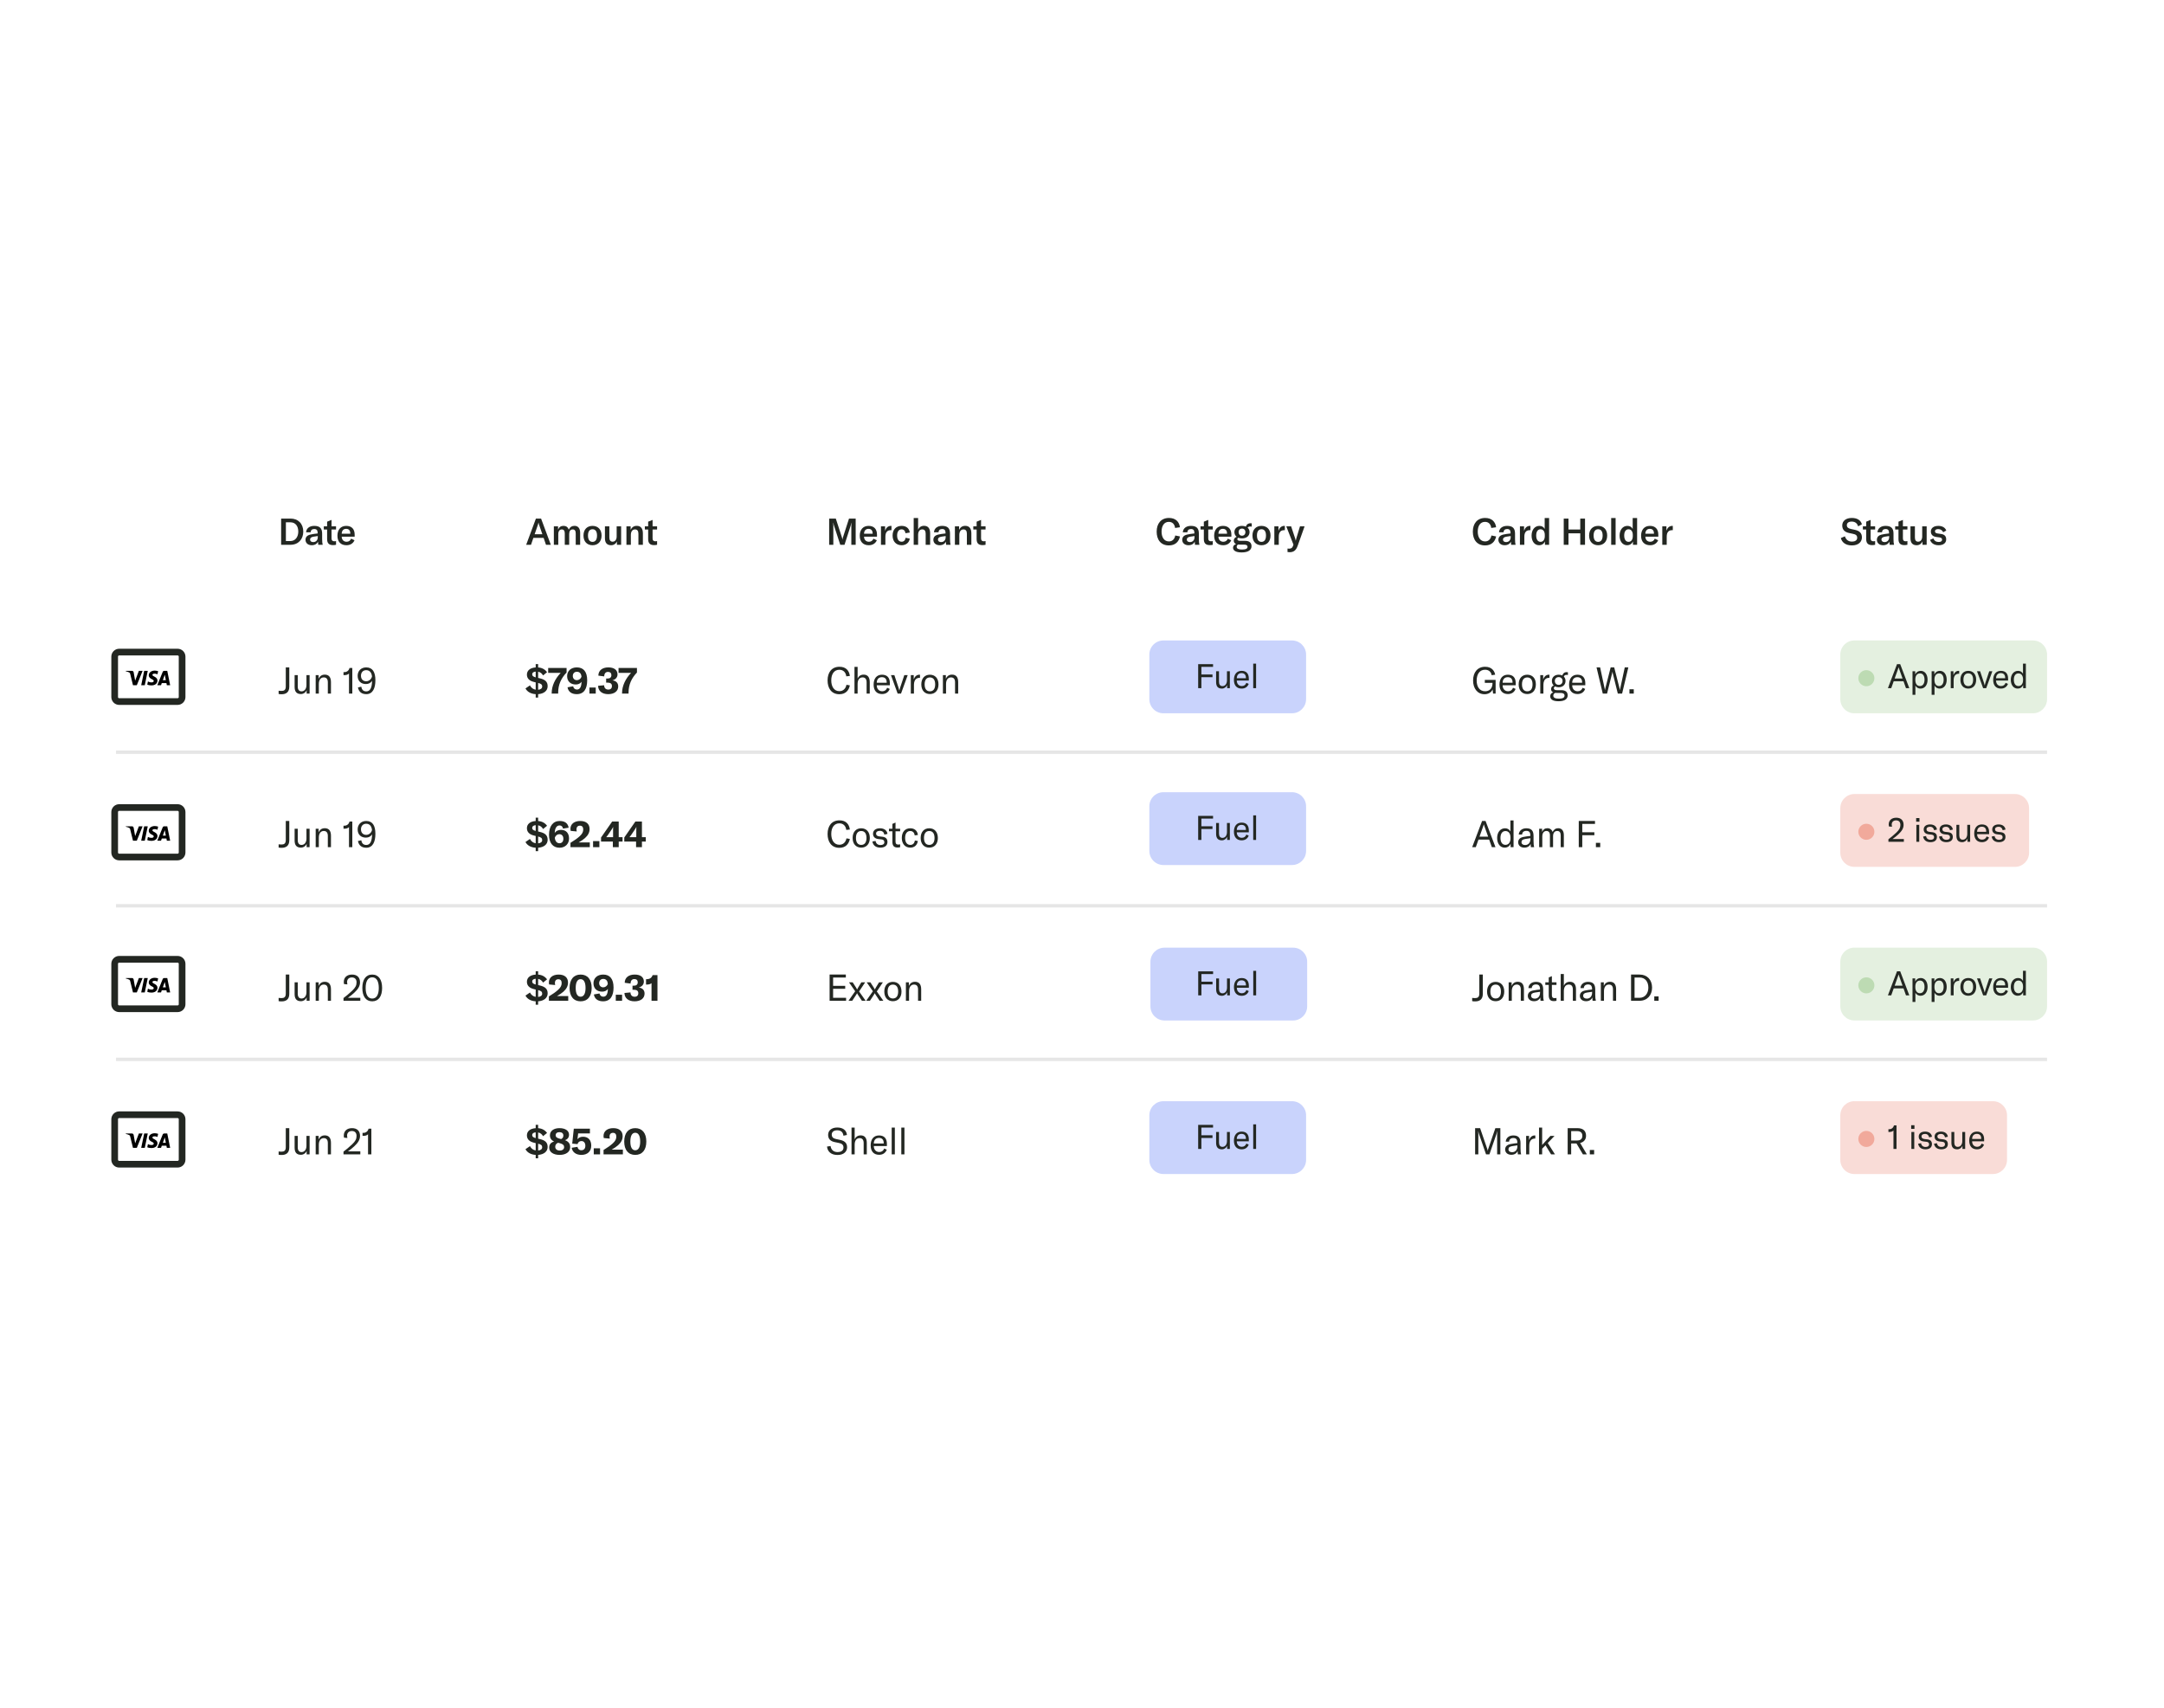 <?xml version="1.0" encoding="UTF-8"?> <svg xmlns="http://www.w3.org/2000/svg" width="346" height="273" viewBox="0 0 346 273" fill="none"><g clip-path="url(#clip0_7_353)"><g filter="url(#filter0_d_7_353)"><path d="M338.124 69.152H7.856C6.692 69.152 5.749 70.095 5.749 71.259V198.183C5.749 199.346 6.692 200.29 7.856 200.29H338.124C339.287 200.29 340.23 199.346 340.23 198.183V71.259C340.23 70.095 339.287 69.152 338.124 69.152Z" fill="white"></path></g><path d="M44.95 87.096H46.448C47.693 87.096 48.489 86.223 48.489 84.984C48.489 83.745 47.687 82.907 46.46 82.907H44.95V87.096ZM45.711 86.5V83.503H46.436C47.256 83.503 47.693 84.134 47.693 84.984C47.693 85.816 47.238 86.5 46.425 86.5H45.711ZM49.848 87.167C50.326 87.167 50.698 86.948 50.839 86.589C50.845 86.772 50.863 86.948 50.886 87.096H51.594C51.535 86.889 51.506 86.583 51.506 86.181V85.302C51.506 84.447 51.116 84.075 50.243 84.075C49.483 84.075 48.987 84.464 48.94 85.096H49.666C49.689 84.76 49.896 84.576 50.243 84.576C50.621 84.576 50.792 84.765 50.792 85.208V85.284L50.167 85.361C49.701 85.426 49.418 85.503 49.206 85.627C48.97 85.774 48.846 86.01 48.846 86.293C48.846 86.819 49.247 87.167 49.848 87.167ZM50.078 86.665C49.766 86.665 49.577 86.506 49.577 86.258C49.577 86.004 49.754 85.863 50.143 85.798L50.81 85.698V85.886C50.81 86.358 50.515 86.665 50.078 86.665ZM51.772 84.659H52.303V86.181C52.303 86.777 52.538 87.149 53.246 87.149C53.429 87.149 53.559 87.131 53.73 87.096V86.5C53.636 86.524 53.559 86.535 53.441 86.535C53.146 86.535 53.01 86.388 53.01 86.069V84.659H53.73V84.146H53.01V83.119L52.303 83.402V84.146H51.772V84.659ZM56.705 85.473C56.705 84.571 56.215 84.075 55.36 84.075C54.481 84.075 53.951 84.677 53.951 85.65C53.951 86.618 54.493 87.167 55.395 87.167C55.997 87.167 56.463 86.884 56.681 86.37L56.139 86.122C56.003 86.441 55.755 86.612 55.419 86.612C54.953 86.612 54.641 86.293 54.635 85.798H56.705V85.473ZM56.009 85.332H54.635C54.647 84.842 54.9 84.547 55.348 84.547C55.767 84.547 56.009 84.801 56.009 85.284V85.332Z" fill="#232722"></path><path d="M87.298 87.096H88.07L86.513 82.907H85.687L84.131 87.096H84.903L85.28 85.993H86.92L87.298 87.096ZM85.481 85.414L85.971 83.998C86.018 83.863 86.059 83.733 86.094 83.55H86.106C86.142 83.733 86.183 83.863 86.23 83.998L86.719 85.414H85.481ZM88.555 84.146V87.096H89.263V85.391C89.263 84.919 89.469 84.641 89.823 84.641C90.136 84.641 90.301 84.854 90.301 85.261V87.096H91.008V85.373C91.008 84.901 91.209 84.641 91.569 84.641C91.893 84.641 92.052 84.848 92.052 85.279V87.096H92.76V85.167C92.76 84.47 92.424 84.069 91.857 84.069C91.445 84.069 91.138 84.264 90.938 84.671C90.796 84.27 90.513 84.069 90.1 84.069C89.687 84.069 89.404 84.264 89.227 84.671V84.146H88.555ZM94.738 87.167C95.587 87.167 96.183 86.606 96.183 85.615C96.183 84.63 95.587 84.075 94.738 84.075C93.888 84.075 93.293 84.63 93.293 85.615C93.293 86.606 93.888 87.167 94.738 87.167ZM94.738 86.63C94.284 86.63 94.012 86.288 94.012 85.615C94.012 84.942 94.284 84.612 94.738 84.612C95.192 84.612 95.457 84.942 95.457 85.615C95.457 86.288 95.192 86.63 94.738 86.63ZM97.719 87.167C98.143 87.167 98.497 86.913 98.638 86.547V87.096H99.311V84.146H98.597V85.78C98.597 86.276 98.338 86.6 97.949 86.6C97.606 86.6 97.429 86.364 97.429 85.934V84.146H96.722V86.04C96.722 86.73 96.999 87.167 97.719 87.167ZM100.16 87.096H100.868V85.532C100.868 84.972 101.115 84.641 101.528 84.641C101.9 84.641 102.076 84.871 102.076 85.338V87.096H102.79V85.267C102.79 84.476 102.454 84.069 101.811 84.069C101.357 84.069 101.033 84.281 100.832 84.718V84.146H100.16V87.096ZM103.103 84.659H103.634V86.181C103.634 86.777 103.87 87.149 104.577 87.149C104.76 87.149 104.89 87.131 105.061 87.096V86.5C104.966 86.524 104.89 86.535 104.772 86.535C104.477 86.535 104.341 86.388 104.341 86.069V84.659H105.061V84.146H104.341V83.119L103.634 83.402V84.146H103.103V84.659Z" fill="#232722"></path><path d="M132.574 87.096H133.24V84.04C133.24 83.869 133.234 83.721 133.217 83.579H133.24C133.252 83.68 133.299 83.898 133.347 84.022L134.349 87.096H135.028L136.018 84.022C136.06 83.898 136.113 83.68 136.125 83.579H136.142C136.125 83.727 136.119 83.874 136.119 84.04V87.096H136.814V82.907H135.747L134.809 85.816C134.744 86.022 134.721 86.117 134.703 86.27H134.691C134.674 86.117 134.65 86.028 134.585 85.822L133.636 82.907H132.574V87.096ZM140.221 85.474C140.221 84.571 139.731 84.075 138.876 84.075C137.997 84.075 137.466 84.677 137.466 85.65C137.466 86.618 138.009 87.167 138.911 87.167C139.513 87.167 139.979 86.884 140.197 86.37L139.655 86.123C139.519 86.441 139.271 86.612 138.935 86.612C138.469 86.612 138.156 86.294 138.15 85.798H140.221V85.474ZM139.525 85.332H138.15C138.162 84.842 138.416 84.547 138.864 84.547C139.283 84.547 139.525 84.801 139.525 85.285V85.332ZM141.517 84.86V84.146H140.857V87.096H141.564V85.863C141.564 85.533 141.594 85.196 141.83 84.966C141.965 84.836 142.16 84.76 142.443 84.76H142.538V84.081C142.508 84.075 142.485 84.075 142.455 84.075C141.977 84.075 141.665 84.394 141.517 84.86ZM144.16 87.167C144.862 87.167 145.357 86.766 145.463 86.111L144.797 85.975C144.732 86.388 144.514 86.606 144.16 86.606C143.706 86.606 143.44 86.24 143.44 85.603C143.44 84.996 143.712 84.63 144.148 84.63C144.496 84.63 144.726 84.848 144.774 85.249L145.463 85.137C145.375 84.465 144.897 84.075 144.166 84.075C143.269 84.075 142.715 84.659 142.715 85.621C142.715 86.559 143.281 87.167 144.16 87.167ZM146.089 87.096H146.796V85.532C146.796 84.96 147.038 84.636 147.463 84.636C147.822 84.636 148.005 84.872 148.005 85.32V87.096H148.719V85.261C148.719 84.476 148.383 84.063 147.746 84.063C147.298 84.063 146.973 84.276 146.796 84.689V82.818H146.089V87.096ZM150.239 87.167C150.716 87.167 151.088 86.949 151.229 86.589C151.235 86.772 151.253 86.949 151.277 87.096H151.985C151.925 86.89 151.896 86.583 151.896 86.181V85.302C151.896 84.447 151.507 84.075 150.634 84.075C149.873 84.075 149.377 84.465 149.331 85.096H150.056C150.079 84.76 150.286 84.577 150.634 84.577C151.011 84.577 151.183 84.766 151.183 85.208V85.285L150.557 85.361C150.091 85.426 149.808 85.503 149.596 85.627C149.36 85.774 149.236 86.01 149.236 86.294C149.236 86.819 149.637 87.167 150.239 87.167ZM150.469 86.665C150.156 86.665 149.968 86.506 149.968 86.258C149.968 86.005 150.145 85.863 150.534 85.798L151.2 85.698V85.887C151.2 86.359 150.905 86.665 150.469 86.665ZM152.678 87.096H153.386V85.532C153.386 84.972 153.634 84.641 154.047 84.641C154.418 84.641 154.595 84.872 154.595 85.338V87.096H155.309V85.267C155.309 84.476 154.973 84.069 154.33 84.069C153.876 84.069 153.551 84.282 153.351 84.718V84.146H152.678V87.096ZM155.621 84.659H156.153V86.181C156.153 86.778 156.388 87.149 157.096 87.149C157.279 87.149 157.409 87.132 157.58 87.096V86.5C157.485 86.524 157.409 86.536 157.29 86.536C156.996 86.536 156.86 86.388 156.86 86.07V84.659H157.58V84.146H156.86V83.119L156.153 83.403V84.146H155.621V84.659Z" fill="#232722"></path><path d="M186.896 87.197C187.916 87.197 188.488 86.601 188.665 85.763L187.91 85.609C187.804 86.199 187.439 86.559 186.901 86.559C186.135 86.559 185.722 85.904 185.722 84.99C185.722 84.052 186.147 83.432 186.884 83.432C187.462 83.432 187.81 83.81 187.881 84.406L188.659 84.294C188.547 83.403 187.951 82.807 186.907 82.807C185.651 82.807 184.938 83.692 184.938 84.996C184.938 86.264 185.581 87.197 186.896 87.197ZM190.027 87.167C190.505 87.167 190.877 86.949 191.018 86.589C191.024 86.772 191.042 86.949 191.065 87.096H191.773C191.714 86.89 191.685 86.583 191.685 86.182V85.302C191.685 84.447 191.295 84.075 190.422 84.075C189.662 84.075 189.166 84.465 189.119 85.096H189.845C189.868 84.76 190.075 84.577 190.422 84.577C190.8 84.577 190.971 84.766 190.971 85.208V85.285L190.346 85.362C189.88 85.427 189.597 85.503 189.384 85.627C189.148 85.775 189.025 86.011 189.025 86.294C189.025 86.819 189.426 87.167 190.027 87.167ZM190.257 86.665C189.945 86.665 189.756 86.506 189.756 86.258C189.756 86.005 189.933 85.863 190.322 85.798L190.988 85.698V85.887C190.988 86.359 190.694 86.665 190.257 86.665ZM191.951 84.659H192.481V86.182C192.481 86.778 192.717 87.149 193.425 87.149C193.608 87.149 193.738 87.132 193.908 87.096V86.5C193.814 86.524 193.738 86.536 193.62 86.536C193.325 86.536 193.189 86.388 193.189 86.07V84.659H193.908V84.146H193.189V83.119L192.481 83.403V84.146H191.951V84.659ZM196.883 85.474C196.883 84.571 196.394 84.075 195.539 84.075C194.66 84.075 194.13 84.677 194.13 85.651C194.13 86.618 194.672 87.167 195.575 87.167C196.176 87.167 196.642 86.884 196.86 86.371L196.317 86.123C196.182 86.441 195.934 86.612 195.598 86.612C195.132 86.612 194.819 86.294 194.813 85.798H196.883V85.474ZM196.188 85.332H194.813C194.825 84.842 195.079 84.547 195.527 84.547C195.946 84.547 196.188 84.801 196.188 85.285V85.332ZM199.904 84.17C199.986 84.17 200.063 84.181 200.139 84.199V83.668C200.087 83.656 200.034 83.65 199.98 83.65C199.556 83.65 199.296 83.869 199.202 84.193C199.031 84.117 198.819 84.075 198.583 84.075C197.827 84.075 197.368 84.482 197.368 85.067C197.368 85.373 197.497 85.639 197.727 85.822C197.444 85.934 197.267 86.14 197.267 86.447C197.267 86.683 197.38 86.872 197.639 86.978C197.321 87.084 197.15 87.297 197.15 87.556C197.15 87.975 197.521 88.318 198.529 88.318C199.597 88.318 200.104 87.922 200.104 87.315C200.104 86.766 199.75 86.465 199.061 86.465H198.293C197.963 86.465 197.839 86.353 197.839 86.194C197.839 86.087 197.898 86.016 197.987 85.969C198.158 86.04 198.359 86.075 198.583 86.075C199.331 86.075 199.792 85.651 199.792 85.067C199.792 84.777 199.68 84.535 199.479 84.359C199.567 84.235 199.709 84.17 199.904 84.17ZM198.583 85.645C198.252 85.645 198.04 85.403 198.04 85.067C198.04 84.736 198.252 84.506 198.583 84.506C198.913 84.506 199.125 84.736 199.125 85.072C199.125 85.403 198.913 85.645 198.583 85.645ZM198.954 87.073C199.296 87.073 199.468 87.197 199.468 87.433C199.468 87.674 199.249 87.857 198.583 87.857C198.069 87.857 197.733 87.739 197.733 87.427C197.733 87.279 197.804 87.143 197.952 87.055C198.023 87.061 198.105 87.067 198.188 87.067L198.954 87.073ZM201.698 87.167C202.548 87.167 203.143 86.606 203.143 85.615C203.143 84.63 202.548 84.075 201.698 84.075C200.849 84.075 200.254 84.63 200.254 85.615C200.254 86.606 200.849 87.167 201.698 87.167ZM201.698 86.63C201.244 86.63 200.973 86.288 200.973 85.615C200.973 84.943 201.244 84.612 201.698 84.612C202.153 84.612 202.418 84.943 202.418 85.615C202.418 86.288 202.153 86.63 201.698 86.63ZM204.414 84.86V84.146H203.753V87.096H204.461V85.863C204.461 85.533 204.491 85.196 204.726 84.966C204.862 84.836 205.057 84.76 205.339 84.76H205.434V84.081C205.405 84.075 205.381 84.075 205.351 84.075C204.874 84.075 204.561 84.394 204.414 84.86ZM206.19 88.282C206.821 88.282 207.216 88.017 207.481 87.261L208.59 84.146H207.853L207.269 86.075C207.222 86.229 207.192 86.335 207.181 86.424H207.169C207.151 86.323 207.127 86.211 207.08 86.075L206.437 84.146H205.659L206.809 87.067L206.75 87.244C206.644 87.574 206.467 87.716 206.131 87.716C206.054 87.716 205.984 87.71 205.859 87.698V88.253C205.984 88.276 206.101 88.282 206.19 88.282Z" fill="#232722"></path><path d="M237.448 87.197C238.469 87.197 239.04 86.601 239.217 85.763L238.463 85.609C238.356 86.199 237.991 86.559 237.454 86.559C236.687 86.559 236.274 85.904 236.274 84.99C236.274 84.052 236.699 83.432 237.436 83.432C238.014 83.432 238.362 83.81 238.433 84.406L239.211 84.294C239.1 83.403 238.504 82.807 237.46 82.807C236.204 82.807 235.49 83.692 235.49 84.996C235.49 86.264 236.133 87.197 237.448 87.197ZM240.579 87.167C241.057 87.167 241.429 86.949 241.571 86.589C241.576 86.772 241.594 86.949 241.617 87.096H242.325C242.266 86.89 242.237 86.583 242.237 86.182V85.302C242.237 84.447 241.848 84.075 240.975 84.075C240.214 84.075 239.718 84.465 239.672 85.096H240.397C240.42 84.76 240.627 84.577 240.975 84.577C241.352 84.577 241.523 84.766 241.523 85.208V85.285L240.898 85.362C240.432 85.427 240.149 85.503 239.937 85.627C239.701 85.775 239.577 86.011 239.577 86.294C239.577 86.819 239.978 87.167 240.579 87.167ZM240.81 86.665C240.497 86.665 240.309 86.506 240.309 86.258C240.309 86.005 240.485 85.863 240.875 85.798L241.541 85.698V85.887C241.541 86.359 241.246 86.665 240.81 86.665ZM243.68 84.86V84.146H243.019V87.096H243.727V85.863C243.727 85.533 243.757 85.196 243.993 84.966C244.128 84.836 244.323 84.76 244.606 84.76H244.7V84.081C244.671 84.075 244.647 84.075 244.618 84.075C244.14 84.075 243.828 84.394 243.68 84.86ZM246.075 87.167C246.517 87.167 246.854 86.943 247.019 86.565V87.096H247.685V82.819H246.977V84.565C246.806 84.235 246.517 84.075 246.128 84.075C245.391 84.075 244.883 84.707 244.883 85.627C244.883 86.547 245.361 87.167 246.075 87.167ZM246.317 86.624C245.886 86.624 245.621 86.247 245.621 85.615C245.621 84.984 245.88 84.618 246.311 84.618C246.735 84.618 246.995 84.954 246.995 85.533V85.721C246.995 86.276 246.729 86.624 246.317 86.624ZM253.427 82.907H252.666V84.659H250.784V82.907H250.024V87.096H250.784V85.267H252.666V87.096H253.427V82.907ZM255.526 87.167C256.375 87.167 256.971 86.606 256.971 85.615C256.971 84.63 256.375 84.075 255.526 84.075C254.677 84.075 254.081 84.63 254.081 85.615C254.081 86.606 254.677 87.167 255.526 87.167ZM255.526 86.63C255.072 86.63 254.8 86.288 254.8 85.615C254.8 84.943 255.072 84.612 255.526 84.612C255.98 84.612 256.245 84.943 256.245 85.615C256.245 86.288 255.98 86.63 255.526 86.63ZM258.318 82.819H257.61V87.096H258.318V82.819ZM260.146 87.167C260.589 87.167 260.925 86.943 261.09 86.565V87.096H261.756V82.819H261.049V84.565C260.878 84.235 260.589 84.075 260.2 84.075C259.462 84.075 258.955 84.707 258.955 85.627C258.955 86.547 259.433 87.167 260.146 87.167ZM260.388 86.624C259.958 86.624 259.692 86.247 259.692 85.615C259.692 84.984 259.952 84.618 260.382 84.618C260.807 84.618 261.067 84.954 261.067 85.533V85.721C261.067 86.276 260.801 86.624 260.388 86.624ZM265.145 85.474C265.145 84.571 264.656 84.075 263.801 84.075C262.922 84.075 262.392 84.677 262.392 85.651C262.392 86.618 262.934 87.167 263.837 87.167C264.438 87.167 264.904 86.884 265.122 86.371L264.579 86.123C264.444 86.441 264.196 86.612 263.86 86.612C263.394 86.612 263.081 86.294 263.075 85.798H265.145V85.474ZM264.45 85.332H263.075C263.087 84.842 263.341 84.547 263.789 84.547C264.208 84.547 264.45 84.801 264.45 85.285V85.332ZM266.443 84.86V84.146H265.782V87.096H266.49V85.863C266.49 85.533 266.519 85.196 266.755 84.966C266.891 84.836 267.085 84.76 267.368 84.76H267.463V84.081C267.433 84.075 267.41 84.075 267.38 84.075C266.903 84.075 266.59 84.394 266.443 84.86Z" fill="#232722"></path><path d="M296.09 87.197C297.157 87.197 297.7 86.63 297.7 85.91C297.7 85.167 297.239 84.848 296.55 84.701L295.942 84.571C295.482 84.471 295.293 84.294 295.293 83.951C295.293 83.597 295.6 83.385 296.054 83.385C296.608 83.385 296.957 83.662 297.092 84.146L297.7 83.827C297.517 83.131 296.886 82.807 296.09 82.807C295.146 82.807 294.556 83.285 294.556 84.01C294.556 84.724 294.992 85.078 295.653 85.214L296.237 85.338C296.697 85.432 296.945 85.574 296.945 85.981C296.945 86.418 296.544 86.589 296.113 86.589C295.464 86.589 295.122 86.211 294.981 85.739L294.332 86.022C294.503 86.707 295.099 87.197 296.09 87.197ZM297.854 84.659H298.385V86.182C298.385 86.778 298.621 87.149 299.328 87.149C299.511 87.149 299.641 87.132 299.812 87.096V86.5C299.718 86.524 299.641 86.536 299.523 86.536C299.228 86.536 299.093 86.388 299.093 86.07V84.659H299.812V84.146H299.093V83.119L298.385 83.403V84.146H297.854V84.659ZM301.093 87.167C301.571 87.167 301.942 86.949 302.084 86.589C302.09 86.772 302.107 86.949 302.131 87.096H302.839C302.78 86.89 302.75 86.583 302.75 86.182V85.302C302.75 84.447 302.361 84.075 301.488 84.075C300.727 84.075 300.232 84.465 300.185 85.096H300.91C300.934 84.76 301.14 84.577 301.488 84.577C301.866 84.577 302.037 84.766 302.037 85.208V85.285L301.411 85.362C300.945 85.427 300.662 85.503 300.45 85.627C300.214 85.775 300.09 86.011 300.09 86.294C300.09 86.819 300.491 87.167 301.093 87.167ZM301.323 86.665C301.01 86.665 300.822 86.506 300.822 86.258C300.822 86.005 300.999 85.863 301.388 85.798L302.054 85.698V85.887C302.054 86.359 301.759 86.665 301.323 86.665ZM303.016 84.659H303.547V86.182C303.547 86.778 303.783 87.149 304.491 87.149C304.673 87.149 304.803 87.132 304.974 87.096V86.5C304.88 86.524 304.803 86.536 304.685 86.536C304.391 86.536 304.255 86.388 304.255 86.07V84.659H304.974V84.146H304.255V83.119L303.547 83.403V84.146H303.016V84.659ZM306.461 87.167C306.885 87.167 307.24 86.913 307.381 86.547V87.096H308.053V84.146H307.34V85.781C307.34 86.276 307.08 86.601 306.691 86.601C306.349 86.601 306.172 86.365 306.172 85.934V84.146H305.464V86.04C305.464 86.73 305.741 87.167 306.461 87.167ZM309.958 87.167C310.725 87.167 311.173 86.813 311.173 86.235C311.173 85.745 310.931 85.438 310.323 85.362L309.828 85.291C309.516 85.255 309.38 85.137 309.38 84.937C309.38 84.707 309.569 84.589 309.905 84.589C310.288 84.589 310.554 84.789 310.695 85.09L311.185 84.825C311.037 84.364 310.559 84.075 309.922 84.075C309.174 84.075 308.725 84.423 308.725 84.972C308.725 85.45 309.008 85.775 309.621 85.851L310.07 85.91C310.394 85.951 310.518 86.052 310.518 86.288C310.518 86.512 310.329 86.648 309.976 86.648C309.557 86.648 309.262 86.453 309.12 86.075L308.595 86.311C308.785 86.866 309.28 87.167 309.958 87.167Z" fill="#232722"></path><path opacity="0.4" d="M206.574 102.391H186.023C184.777 102.391 183.768 103.4 183.768 104.646V111.78C183.768 113.026 184.777 114.036 186.023 114.036H206.574C207.819 114.036 208.829 113.026 208.829 111.78V104.646C208.829 103.4 207.819 102.391 206.574 102.391Z" fill="#7991F9"></path><path d="M193.955 106.612V106.179H191.574V110.022H192.088V108.268H193.863V107.835H192.088V106.612H193.955ZM195.369 110.087C195.747 110.087 196.083 109.844 196.207 109.514V110.022H196.64V107.316H196.18V108.772C196.18 109.324 195.888 109.692 195.455 109.692C195.098 109.692 194.903 109.443 194.903 108.988V107.316H194.443V109.043C194.443 109.676 194.687 110.087 195.369 110.087ZM199.672 108.48C199.672 107.668 199.25 107.251 198.519 107.251C197.746 107.251 197.291 107.797 197.291 108.701C197.291 109.595 197.751 110.087 198.525 110.087C199.071 110.087 199.466 109.828 199.656 109.335L199.277 109.167C199.158 109.497 198.904 109.681 198.557 109.681C198.076 109.681 197.756 109.335 197.751 108.804H199.672V108.48ZM199.207 108.431H197.751C197.762 107.922 198.033 107.613 198.509 107.613C198.952 107.613 199.207 107.873 199.207 108.371V108.431ZM200.836 106.098H200.376V110.022H200.836V106.098Z" fill="#232722"></path><path opacity="0.4" d="M325.049 102.391H296.498C295.253 102.391 294.244 103.4 294.244 104.646V111.78C294.244 113.026 295.253 114.036 296.498 114.036H325.049C326.295 114.036 327.304 113.026 327.304 111.78V104.646C327.304 103.4 326.295 102.391 325.049 102.391Z" fill="#BDDBB3"></path><path d="M304.746 110.022H305.277L303.821 106.179H303.312L301.857 110.022H302.387L302.782 108.913H304.352L304.746 110.022ZM302.934 108.48L303.469 106.98C303.502 106.893 303.534 106.801 303.562 106.688H303.572C303.599 106.801 303.632 106.893 303.664 106.98L304.2 108.48H302.934ZM305.79 111.078H306.25V109.595C306.369 109.86 306.661 110.087 307.078 110.087C307.732 110.087 308.198 109.535 308.198 108.669C308.198 107.814 307.76 107.251 307.105 107.251C306.71 107.251 306.396 107.446 306.223 107.819V107.316H305.79V111.078ZM306.969 109.681C306.521 109.681 306.239 109.313 306.239 108.729V108.599C306.239 108.014 306.531 107.657 306.986 107.657C307.44 107.657 307.711 108.03 307.711 108.669C307.711 109.302 307.43 109.681 306.969 109.681ZM308.848 111.078H309.307V109.595C309.427 109.86 309.719 110.087 310.136 110.087C310.79 110.087 311.256 109.535 311.256 108.669C311.256 107.814 310.817 107.251 310.163 107.251C309.768 107.251 309.454 107.446 309.281 107.819V107.316H308.848V111.078ZM310.027 109.681C309.578 109.681 309.297 109.313 309.297 108.729V108.599C309.297 108.014 309.589 107.657 310.044 107.657C310.498 107.657 310.768 108.03 310.768 108.669C310.768 109.302 310.487 109.681 310.027 109.681ZM312.333 107.933V107.316H311.905V110.022H312.365V108.864C312.365 108.539 312.376 108.176 312.636 107.917C312.766 107.787 312.95 107.705 313.231 107.705H313.252V107.256C313.221 107.251 313.188 107.251 313.155 107.251C312.744 107.251 312.463 107.554 312.333 107.933ZM314.707 110.087C315.47 110.087 315.968 109.551 315.968 108.669C315.968 107.787 315.47 107.251 314.707 107.251C313.944 107.251 313.446 107.787 313.446 108.669C313.446 109.551 313.944 110.087 314.707 110.087ZM314.707 109.687C314.22 109.687 313.933 109.34 313.933 108.669C313.933 107.998 314.22 107.651 314.707 107.651C315.194 107.651 315.48 107.998 315.48 108.669C315.48 109.34 315.194 109.687 314.707 109.687ZM317.082 110.022H317.575L318.554 107.316H318.056L317.45 109.14C317.402 109.286 317.364 109.427 317.336 109.551H317.32C317.293 109.427 317.255 109.286 317.207 109.14L316.601 107.316H316.103L317.082 110.022ZM321.07 108.48C321.07 107.668 320.648 107.251 319.918 107.251C319.144 107.251 318.69 107.797 318.69 108.702C318.69 109.595 319.149 110.087 319.923 110.087C320.47 110.087 320.864 109.828 321.054 109.335L320.675 109.167C320.556 109.497 320.302 109.681 319.955 109.681C319.474 109.681 319.155 109.335 319.149 108.804H321.07V108.48ZM320.605 108.431H319.149C319.16 107.922 319.431 107.613 319.907 107.613C320.35 107.613 320.605 107.873 320.605 108.371V108.431ZM322.603 110.087C323.024 110.087 323.317 109.882 323.479 109.519V110.022H323.912V106.098H323.452V107.716C323.279 107.397 323.014 107.251 322.657 107.251C321.98 107.251 321.504 107.835 321.504 108.669C321.504 109.519 321.948 110.087 322.603 110.087ZM322.727 109.681C322.267 109.681 321.991 109.302 321.991 108.669C321.991 108.03 322.267 107.657 322.727 107.657C323.181 107.657 323.463 108.019 323.463 108.609V108.734C323.463 109.313 323.176 109.681 322.727 109.681Z" fill="#232722"></path><path d="M298.411 109.709C299.12 109.709 299.695 109.134 299.695 108.425C299.695 107.716 299.12 107.141 298.411 107.141C297.702 107.141 297.128 107.716 297.128 108.425C297.128 109.134 297.702 109.709 298.411 109.709Z" fill="#BDDBB3"></path><path d="M87.563 109.708C87.563 109.006 87.174 108.64 86.295 108.44L86.042 108.381V107.389C86.389 107.46 86.649 107.661 86.832 107.985L87.469 107.466C87.138 107.012 86.661 106.752 86.042 106.705V106.168H85.652V106.705C84.785 106.758 84.248 107.183 84.248 107.85C84.248 108.463 84.643 108.864 85.428 109.041L85.652 109.095V110.263C85.251 110.198 84.95 109.98 84.732 109.573L84.018 110.062C84.296 110.599 84.879 110.93 85.652 110.977V111.52H86.042V110.977C86.973 110.912 87.563 110.428 87.563 109.708ZM85.092 107.808C85.092 107.543 85.304 107.395 85.652 107.372V108.292C85.234 108.18 85.092 108.044 85.092 107.808ZM86.042 110.275V109.183C86.508 109.301 86.69 109.443 86.69 109.755C86.69 110.056 86.443 110.239 86.042 110.275ZM88.208 110.888H89.246V110.741C89.246 109.455 89.724 108.422 90.591 107.519V106.788H87.648V107.578H89.647C88.756 108.516 88.208 109.643 88.208 110.817V110.888ZM92.234 106.699C91.272 106.699 90.677 107.277 90.677 108.103C90.677 108.912 91.219 109.431 92.057 109.431C92.441 109.431 92.782 109.295 92.977 108.994C92.971 109.773 92.735 110.239 92.257 110.239C91.915 110.239 91.709 110.039 91.638 109.72L90.742 109.879C90.86 110.593 91.397 110.977 92.21 110.977C93.36 110.977 93.885 110.133 93.885 108.77C93.885 107.401 93.301 106.699 92.234 106.699ZM92.234 108.741C91.85 108.741 91.585 108.463 91.585 108.074C91.585 107.667 91.844 107.395 92.245 107.395C92.735 107.395 92.947 107.767 92.971 108.204C92.853 108.528 92.552 108.741 92.234 108.741ZM95.252 109.921H94.244V110.888H95.252V109.921ZM97.247 110.977C98.22 110.977 98.845 110.499 98.845 109.744C98.845 109.189 98.521 108.853 97.913 108.764C98.408 108.652 98.733 108.286 98.733 107.826C98.733 107.112 98.202 106.699 97.258 106.699C96.285 106.699 95.672 107.212 95.672 108.015L96.61 108.139C96.61 107.684 96.828 107.419 97.211 107.419C97.559 107.419 97.754 107.608 97.754 107.938C97.754 108.286 97.541 108.481 97.128 108.481H96.916V109.13H97.134C97.618 109.13 97.842 109.319 97.842 109.679C97.842 110.039 97.642 110.245 97.253 110.245C96.852 110.245 96.598 109.986 96.592 109.555L95.63 109.643C95.642 110.463 96.261 110.977 97.247 110.977ZM99.46 110.888H100.498V110.741C100.498 109.455 100.975 108.422 101.842 107.519V106.788H98.899V107.578H100.899C100.008 108.516 99.46 109.643 99.46 110.817V110.888Z" fill="#232722"></path><path d="M134.208 110.988C135.216 110.988 135.724 110.363 135.883 109.572L135.34 109.478C135.222 110.103 134.803 110.499 134.208 110.499C133.353 110.499 132.91 109.755 132.91 108.776C132.91 107.761 133.376 107.077 134.196 107.077C134.845 107.077 135.228 107.495 135.311 108.127L135.883 108.068C135.776 107.2 135.246 106.599 134.226 106.599C132.981 106.599 132.32 107.495 132.32 108.782C132.32 109.997 132.91 110.988 134.208 110.988ZM136.622 110.888H137.123V109.348C137.123 108.681 137.412 108.298 137.919 108.298C138.344 108.298 138.562 108.569 138.562 109.089V110.888H139.064V109.053C139.064 108.268 138.727 107.855 138.091 107.855C137.631 107.855 137.3 108.074 137.123 108.493V106.61H136.622V110.888ZM142.278 109.207C142.278 108.322 141.817 107.867 141.021 107.867C140.178 107.867 139.683 108.463 139.683 109.449C139.683 110.422 140.184 110.959 141.027 110.959C141.623 110.959 142.053 110.676 142.26 110.139L141.847 109.956C141.717 110.316 141.44 110.516 141.063 110.516C140.538 110.516 140.19 110.139 140.184 109.561H142.278V109.207ZM141.771 109.153H140.184C140.196 108.599 140.491 108.263 141.009 108.263C141.493 108.263 141.771 108.546 141.771 109.089V109.153ZM143.525 110.888H144.062L145.13 107.938H144.587L143.926 109.926C143.873 110.086 143.832 110.239 143.802 110.375H143.785C143.755 110.239 143.714 110.086 143.661 109.926L143 107.938H142.457L143.525 110.888ZM146.095 108.611V107.938H145.629V110.888H146.13V109.625C146.13 109.271 146.142 108.876 146.425 108.593C146.566 108.451 146.767 108.363 147.074 108.363H147.097V107.873C147.062 107.867 147.026 107.867 146.991 107.867C146.543 107.867 146.236 108.198 146.095 108.611ZM148.682 110.959C149.513 110.959 150.056 110.375 150.056 109.413C150.056 108.451 149.513 107.867 148.682 107.867C147.85 107.867 147.308 108.451 147.308 109.413C147.308 110.375 147.85 110.959 148.682 110.959ZM148.682 110.522C148.151 110.522 147.838 110.145 147.838 109.413C147.838 108.681 148.151 108.304 148.682 108.304C149.213 108.304 149.525 108.681 149.525 109.413C149.525 110.145 149.213 110.522 148.682 110.522ZM150.762 110.888H151.263V109.348C151.263 108.693 151.564 108.298 152.054 108.298C152.484 108.298 152.703 108.563 152.703 109.083V110.888H153.203V109.053C153.203 108.263 152.868 107.855 152.219 107.855C151.753 107.855 151.429 108.074 151.234 108.522V107.938H150.762V110.888Z" fill="#232722"></path><path d="M46.254 109.79V106.699H45.693V109.749C45.693 110.333 45.387 110.457 45.044 110.457C44.921 110.457 44.714 110.457 44.549 110.428V110.947C44.673 110.982 44.862 110.988 45.039 110.988C45.664 110.988 46.254 110.729 46.254 109.79ZM48.115 110.959C48.527 110.959 48.893 110.693 49.029 110.333V110.888H49.501V107.938H48.999V109.525C48.999 110.127 48.681 110.528 48.209 110.528C47.82 110.528 47.607 110.257 47.607 109.761V107.938H47.106V109.82C47.106 110.51 47.371 110.959 48.115 110.959ZM50.475 110.888H50.977V109.348C50.977 108.693 51.278 108.298 51.767 108.298C52.198 108.298 52.416 108.563 52.416 109.082V110.888H52.917V109.053C52.917 108.262 52.581 107.855 51.932 107.855C51.466 107.855 51.142 108.074 50.947 108.522V107.938H50.475V110.888ZM55.8 110.888H56.331V106.787H55.883C55.783 107.218 55.446 107.454 55.051 107.454H54.922V107.932H55.134C55.358 107.932 55.676 107.843 55.8 107.672V110.888ZM58.552 106.699C57.72 106.699 57.184 107.271 57.184 108.044C57.184 108.905 57.75 109.36 58.499 109.36C58.929 109.36 59.283 109.189 59.489 108.835C59.478 109.861 59.23 110.534 58.57 110.534C58.062 110.534 57.844 110.233 57.762 109.785L57.231 109.903C57.361 110.593 57.815 110.976 58.564 110.976C59.614 110.976 60.021 110.009 60.021 108.758C60.021 107.407 59.549 106.699 58.552 106.699ZM58.552 108.917C58.062 108.917 57.715 108.587 57.715 108.038C57.715 107.501 58.045 107.141 58.546 107.141C59.201 107.141 59.425 107.655 59.478 108.144C59.384 108.581 58.994 108.917 58.552 108.917Z" fill="#232722"></path><path d="M237.365 110.988C237.991 110.988 238.469 110.67 238.651 110.216L238.728 110.888H239.134V108.699H237.407V109.171H238.634V109.242C238.634 109.643 238.48 110.511 237.448 110.511C236.54 110.511 236.103 109.755 236.103 108.799C236.103 107.779 236.587 107.071 237.442 107.071C238.191 107.071 238.445 107.59 238.504 107.944L239.058 107.867C238.987 107.401 238.616 106.599 237.46 106.599C236.221 106.599 235.531 107.513 235.531 108.794C235.531 110.056 236.221 110.988 237.365 110.988ZM242.346 109.207C242.346 108.322 241.886 107.867 241.09 107.867C240.246 107.867 239.751 108.463 239.751 109.449C239.751 110.422 240.252 110.959 241.096 110.959C241.691 110.959 242.122 110.676 242.328 110.139L241.916 109.956C241.785 110.316 241.509 110.516 241.131 110.516C240.606 110.516 240.258 110.139 240.252 109.561H242.346V109.207ZM241.839 109.153H240.252C240.264 108.599 240.559 108.263 241.078 108.263C241.562 108.263 241.839 108.546 241.839 109.089V109.153ZM244.193 110.959C245.024 110.959 245.567 110.375 245.567 109.413C245.567 108.451 245.024 107.867 244.193 107.867C243.361 107.867 242.819 108.451 242.819 109.413C242.819 110.375 243.361 110.959 244.193 110.959ZM244.193 110.522C243.662 110.522 243.349 110.145 243.349 109.413C243.349 108.681 243.662 108.304 244.193 108.304C244.724 108.304 245.036 108.681 245.036 109.413C245.036 110.145 244.724 110.522 244.193 110.522ZM246.739 108.611V107.938H246.273V110.888H246.774V109.625C246.774 109.271 246.786 108.876 247.069 108.593C247.211 108.451 247.411 108.363 247.718 108.363H247.741V107.873C247.706 107.867 247.67 107.867 247.635 107.867C247.187 107.867 246.88 108.198 246.739 108.611ZM250.482 107.891C250.565 107.891 250.635 107.903 250.694 107.914V107.478C250.629 107.46 250.565 107.454 250.5 107.454C250.105 107.454 249.887 107.69 249.798 107.991C249.633 107.914 249.444 107.867 249.22 107.867C248.536 107.867 248.129 108.292 248.129 108.864C248.129 109.153 248.229 109.401 248.418 109.584C248.17 109.679 247.999 109.879 247.999 110.174C247.999 110.387 248.094 110.575 248.341 110.688C248.029 110.788 247.864 111.024 247.864 111.301C247.864 111.72 248.152 112.11 249.19 112.11C250.217 112.11 250.653 111.726 250.653 111.171C250.653 110.64 250.317 110.339 249.651 110.339H248.931C248.565 110.339 248.442 110.204 248.442 110.038C248.442 109.903 248.53 109.803 248.654 109.749C248.813 109.826 249.002 109.873 249.22 109.873C249.904 109.873 250.311 109.437 250.311 108.864C250.311 108.587 250.217 108.345 250.04 108.168C250.111 107.979 250.258 107.891 250.482 107.891ZM249.22 109.49C248.843 109.49 248.601 109.224 248.601 108.864C248.601 108.504 248.843 108.251 249.22 108.251C249.597 108.251 249.839 108.51 249.839 108.87C249.839 109.23 249.597 109.49 249.22 109.49ZM249.539 110.782C249.946 110.782 250.152 110.93 250.152 111.207C250.152 111.472 249.969 111.697 249.25 111.697C248.719 111.697 248.353 111.578 248.353 111.213C248.353 111.036 248.453 110.865 248.666 110.77C248.742 110.776 248.825 110.782 248.914 110.782H249.539ZM253.471 109.207C253.471 108.322 253.011 107.867 252.214 107.867C251.371 107.867 250.876 108.463 250.876 109.449C250.876 110.422 251.377 110.959 252.22 110.959C252.816 110.959 253.247 110.676 253.453 110.139L253.04 109.956C252.911 110.316 252.633 110.516 252.256 110.516C251.731 110.516 251.383 110.139 251.377 109.561H253.471V109.207ZM252.964 109.153H251.377C251.389 108.599 251.684 108.263 252.203 108.263C252.686 108.263 252.964 108.546 252.964 109.089V109.153ZM256.266 110.888H256.95L257.764 107.619C257.782 107.549 257.794 107.495 257.8 107.425H257.823C257.829 107.495 257.84 107.549 257.858 107.619L258.672 110.888H259.356L260.353 106.699H259.781L259.056 110.074C259.032 110.186 259.026 110.239 259.02 110.304H259.003C258.997 110.245 258.985 110.192 258.955 110.074L258.094 106.699H257.528L256.667 110.074C256.637 110.192 256.626 110.245 256.62 110.304H256.602C256.596 110.239 256.59 110.186 256.566 110.074L255.841 106.699H255.269L256.266 110.888ZM261.222 110.192H260.531V110.888H261.222V110.192Z" fill="#232722"></path><path d="M18.335 185.406V178.935C18.336 178.744 18.412 178.562 18.546 178.427C18.681 178.292 18.863 178.216 19.054 178.216H28.397C28.587 178.216 28.77 178.292 28.905 178.427C29.039 178.562 29.115 178.744 29.116 178.935V185.406C29.115 185.597 29.039 185.779 28.905 185.914C28.77 186.048 28.587 186.125 28.397 186.125H19.054C18.863 186.125 18.681 186.048 18.546 185.914C18.412 185.779 18.336 185.597 18.335 185.406Z" stroke="#232722" stroke-width="1.068" stroke-miterlimit="10" stroke-linecap="square"></path><path d="M22.802 181.216L21.874 183.513H21.264L20.812 181.683C20.786 181.573 20.759 181.532 20.68 181.477C20.534 181.394 20.308 181.326 20.109 181.284L20.123 181.216H21.104C21.224 181.216 21.343 181.298 21.37 181.449L21.608 182.784L22.205 181.216H22.802ZM25.177 182.77C25.177 182.165 24.368 182.123 24.368 181.862C24.368 181.78 24.447 181.697 24.607 181.67C24.686 181.656 24.912 181.656 25.177 181.766L25.283 181.271C25.151 181.229 24.965 181.174 24.753 181.174C24.182 181.174 23.784 181.491 23.784 181.931C23.784 182.261 24.063 182.44 24.288 182.55C24.514 182.66 24.58 182.729 24.58 182.839C24.58 182.99 24.408 183.059 24.235 183.059C23.943 183.059 23.784 182.977 23.651 182.908L23.545 183.417C23.678 183.486 23.93 183.541 24.182 183.541C24.779 183.555 25.177 183.238 25.177 182.77ZM26.676 183.513H27.207L26.742 181.216H26.252C26.145 181.216 26.053 181.284 26.013 181.381L25.151 183.513H25.747L25.867 183.169H26.61L26.676 183.513ZM26.039 182.702L26.345 181.835L26.517 182.702H26.039ZM23.625 181.216L23.147 183.513H22.577L23.055 181.216H23.625Z" fill="black"></path><path opacity="0.1" d="M18.554 120.257H327.304" stroke="black" stroke-width="0.545"></path><path d="M18.335 160.554V154.083C18.336 153.892 18.412 153.71 18.546 153.575C18.681 153.44 18.863 153.364 19.054 153.364H28.397C28.587 153.364 28.77 153.44 28.905 153.575C29.039 153.71 29.115 153.892 29.116 154.083V160.554C29.115 160.745 29.039 160.927 28.905 161.062C28.77 161.196 28.587 161.273 28.397 161.273H19.054C18.863 161.273 18.681 161.196 18.546 161.062C18.412 160.927 18.336 160.745 18.335 160.554Z" stroke="#232722" stroke-width="1.068" stroke-miterlimit="10" stroke-linecap="square"></path><path d="M22.802 156.364L21.874 158.661H21.264L20.812 156.831C20.786 156.721 20.759 156.68 20.68 156.625C20.534 156.542 20.308 156.474 20.109 156.432L20.123 156.364H21.104C21.224 156.364 21.343 156.446 21.37 156.597L21.608 157.932L22.205 156.364H22.802ZM25.177 157.918C25.177 157.313 24.368 157.271 24.368 157.01C24.368 156.928 24.447 156.845 24.607 156.818C24.686 156.804 24.912 156.804 25.177 156.914L25.283 156.419C25.151 156.377 24.965 156.322 24.753 156.322C24.182 156.322 23.784 156.639 23.784 157.079C23.784 157.409 24.063 157.588 24.288 157.698C24.514 157.808 24.58 157.877 24.58 157.987C24.58 158.138 24.408 158.207 24.235 158.207C23.943 158.207 23.784 158.125 23.651 158.056L23.545 158.565C23.678 158.633 23.93 158.689 24.182 158.689C24.779 158.703 25.177 158.386 25.177 157.918ZM26.676 158.661H27.207L26.742 156.364H26.252C26.145 156.364 26.053 156.432 26.013 156.529L25.151 158.661H25.747L25.867 158.317H26.61L26.676 158.661ZM26.039 157.849L26.345 156.983L26.517 157.849H26.039ZM23.625 156.364L23.147 158.661H22.577L23.055 156.364H23.625Z" fill="black"></path><path opacity="0.4" d="M322.171 126.943H296.498C295.253 126.943 294.244 127.953 294.244 129.199V136.333C294.244 137.578 295.253 138.588 296.498 138.588H322.171C323.417 138.588 324.426 137.578 324.426 136.333V129.199C324.426 127.953 323.417 126.943 322.171 126.943Z" fill="#F1A99B"></path><path d="M301.938 134.576H304.406V134.137H302.593C302.961 133.883 303.226 133.666 303.518 133.396C304.097 132.86 304.362 132.4 304.362 131.869C304.362 131.138 303.924 130.732 303.194 130.732C302.436 130.732 301.981 131.16 301.981 131.826C301.981 131.923 301.992 132.021 302.019 132.129L302.506 132.177C302.479 132.042 302.463 131.929 302.463 131.831C302.463 131.42 302.728 131.154 303.166 131.154C303.599 131.154 303.854 131.414 303.854 131.874C303.854 132.324 303.691 132.638 303.215 133.098C302.733 133.558 302.247 133.948 301.938 134.175V134.576ZM306.374 131.366H306.899V130.786H306.374V131.366ZM306.406 134.576H306.867V131.869H306.406V134.576ZM308.656 134.641C309.316 134.641 309.694 134.326 309.694 133.812C309.694 133.385 309.483 133.103 308.948 133.044L308.515 132.995C308.18 132.957 308.028 132.816 308.028 132.584C308.028 132.324 308.239 132.177 308.596 132.177C308.964 132.177 309.186 132.405 309.245 132.73L309.7 132.627C309.64 132.129 309.223 131.804 308.607 131.804C307.968 131.804 307.579 132.113 307.579 132.605C307.579 133.022 307.833 133.325 308.369 133.385L308.807 133.434C309.099 133.466 309.24 133.585 309.24 133.855C309.24 134.11 309.04 134.262 308.677 134.262C308.277 134.262 308.022 134.056 307.952 133.661L307.487 133.742C307.584 134.321 308.012 134.641 308.656 134.641ZM311.195 134.641C311.855 134.641 312.234 134.326 312.234 133.812C312.234 133.385 312.023 133.103 311.488 133.044L311.055 132.995C310.719 132.957 310.568 132.816 310.568 132.584C310.568 132.324 310.778 132.177 311.136 132.177C311.504 132.177 311.725 132.405 311.785 132.73L312.24 132.627C312.18 132.129 311.763 131.804 311.147 131.804C310.508 131.804 310.118 132.113 310.118 132.605C310.118 133.022 310.373 133.325 310.909 133.385L311.347 133.434C311.639 133.466 311.78 133.585 311.78 133.855C311.78 134.11 311.579 134.262 311.217 134.262C310.816 134.262 310.562 134.056 310.492 133.661L310.027 133.742C310.124 134.321 310.551 134.641 311.195 134.641ZM313.734 134.641C314.112 134.641 314.448 134.397 314.573 134.067V134.576H315.006V131.869H314.545V133.325C314.545 133.877 314.253 134.245 313.82 134.245C313.463 134.245 313.268 133.996 313.268 133.542V131.869H312.808V133.596C312.808 134.229 313.052 134.641 313.734 134.641ZM318.037 133.033C318.037 132.221 317.615 131.804 316.885 131.804C316.111 131.804 315.656 132.351 315.656 133.255C315.656 134.148 316.116 134.641 316.89 134.641C317.436 134.641 317.831 134.381 318.021 133.888L317.642 133.721C317.523 134.051 317.269 134.235 316.922 134.235C316.441 134.235 316.122 133.888 316.116 133.358H318.037V133.033ZM317.572 132.984H316.116C316.127 132.476 316.398 132.167 316.874 132.167C317.318 132.167 317.572 132.426 317.572 132.925V132.984ZM319.612 134.641C320.273 134.641 320.652 134.326 320.652 133.812C320.652 133.385 320.44 133.103 319.905 133.044L319.472 132.995C319.136 132.957 318.985 132.816 318.985 132.584C318.985 132.324 319.196 132.177 319.553 132.177C319.921 132.177 320.143 132.405 320.203 132.73L320.657 132.627C320.598 132.129 320.181 131.804 319.564 131.804C318.926 131.804 318.536 132.113 318.536 132.605C318.536 133.022 318.79 133.325 319.326 133.385L319.764 133.434C320.057 133.466 320.197 133.585 320.197 133.855C320.197 134.11 319.997 134.262 319.634 134.262C319.234 134.262 318.98 134.056 318.909 133.661L318.444 133.742C318.541 134.321 318.969 134.641 319.612 134.641Z" fill="#232722"></path><path d="M298.411 134.262C299.12 134.262 299.695 133.688 299.695 132.978C299.695 132.269 299.12 131.694 298.411 131.694C297.702 131.694 297.128 132.269 297.128 132.978C297.128 133.688 297.702 134.262 298.411 134.262Z" fill="#F1A99B"></path><path d="M87.563 134.261C87.563 133.56 87.174 133.193 86.295 132.993L86.042 132.934V131.942C86.389 132.013 86.649 132.214 86.832 132.538L87.469 132.019C87.138 131.565 86.661 131.305 86.042 131.258V130.721H85.652V131.258C84.785 131.311 84.248 131.736 84.248 132.403C84.248 133.016 84.643 133.418 85.428 133.595L85.652 133.648V134.816C85.251 134.751 84.95 134.533 84.732 134.126L84.018 134.615C84.296 135.153 84.879 135.483 85.652 135.53V136.073H86.042V135.53C86.973 135.465 87.563 134.982 87.563 134.261ZM85.092 132.361C85.092 132.096 85.304 131.948 85.652 131.925V132.845C85.234 132.734 85.092 132.598 85.092 132.361ZM86.042 134.828V133.737C86.508 133.854 86.69 133.996 86.69 134.309C86.69 134.61 86.443 134.793 86.042 134.828ZM89.716 132.674C89.251 132.674 88.897 132.845 88.696 133.158C88.72 132.409 88.997 131.966 89.463 131.966C89.764 131.966 89.952 132.137 90.023 132.468L90.92 132.326C90.802 131.618 90.312 131.253 89.481 131.253C88.425 131.253 87.782 132.085 87.782 133.465C87.782 134.769 88.407 135.53 89.469 135.53C90.359 135.53 90.984 134.922 90.984 134.049C90.984 133.199 90.501 132.674 89.716 132.674ZM89.445 134.811C89.033 134.811 88.761 134.48 88.708 133.931C88.826 133.577 89.097 133.364 89.434 133.364C89.823 133.364 90.076 133.654 90.076 134.09C90.076 134.539 89.841 134.811 89.445 134.811ZM91.212 135.442H94.303V134.686H92.51C92.923 134.456 93.259 134.226 93.53 133.99C94.026 133.548 94.267 133.082 94.267 132.532C94.267 131.718 93.713 131.253 92.769 131.253C91.808 131.253 91.206 131.748 91.206 132.515C91.206 132.615 91.218 132.728 91.242 132.834L92.209 132.928C92.186 132.804 92.168 132.692 92.168 132.592C92.168 132.226 92.374 132.002 92.722 132.002C93.064 132.002 93.253 132.214 93.253 132.603C93.253 133.005 93.094 133.312 92.692 133.683C92.333 134.019 91.825 134.374 91.212 134.745V135.442ZM95.834 134.474H94.825V135.442H95.834V134.474ZM99.54 134.539V133.842H98.926V131.341H97.877L96.101 133.896V134.539H97.988V135.442H98.926V134.539H99.54ZM98.024 132.663V133.842H96.933C97.015 133.754 97.086 133.66 97.204 133.489L97.788 132.627C97.9 132.456 97.971 132.344 98.024 132.208H98.036C98.024 132.356 98.024 132.45 98.024 132.663ZM103.252 134.539V133.842H102.639V131.341H101.589L99.814 133.896V134.539H101.702V135.442H102.639V134.539H103.252ZM101.736 132.663V133.842H100.646C100.728 133.754 100.799 133.66 100.917 133.489L101.501 132.627C101.613 132.456 101.684 132.344 101.736 132.208H101.748C101.736 132.356 101.736 132.45 101.736 132.663Z" fill="#232722"></path><path d="M134.208 135.542C135.216 135.542 135.724 134.916 135.883 134.126L135.34 134.031C135.222 134.657 134.803 135.052 134.208 135.052C133.353 135.052 132.91 134.309 132.91 133.329C132.91 132.315 133.376 131.63 134.196 131.63C134.845 131.63 135.228 132.049 135.311 132.68L135.883 132.621C135.776 131.754 135.246 131.152 134.226 131.152C132.981 131.152 132.32 132.049 132.32 133.335C132.32 134.551 132.91 135.542 134.208 135.542ZM137.701 135.512C138.532 135.512 139.075 134.928 139.075 133.967C139.075 133.005 138.532 132.42 137.701 132.42C136.869 132.42 136.327 133.005 136.327 133.967C136.327 134.928 136.869 135.512 137.701 135.512ZM137.701 135.076C137.17 135.076 136.857 134.698 136.857 133.967C136.857 133.235 137.17 132.857 137.701 132.857C138.232 132.857 138.544 133.235 138.544 133.967C138.544 134.698 138.232 135.076 137.701 135.076ZM140.76 135.512C141.48 135.512 141.893 135.17 141.893 134.61C141.893 134.144 141.662 133.836 141.079 133.772L140.607 133.719C140.241 133.677 140.076 133.524 140.076 133.27C140.076 132.987 140.306 132.828 140.695 132.828C141.096 132.828 141.338 133.076 141.403 133.429L141.898 133.318C141.833 132.774 141.379 132.42 140.707 132.42C140.011 132.42 139.586 132.757 139.586 133.294C139.586 133.748 139.864 134.078 140.448 134.144L140.925 134.196C141.244 134.232 141.397 134.362 141.397 134.657C141.397 134.934 141.179 135.099 140.784 135.099C140.347 135.099 140.07 134.875 139.993 134.444L139.486 134.533C139.592 135.164 140.058 135.512 140.76 135.512ZM142.136 132.905H142.684V134.557C142.684 135.105 142.849 135.494 143.486 135.494C143.675 135.494 143.793 135.477 143.923 135.442V134.981C143.822 135.005 143.746 135.023 143.616 135.023C143.316 135.023 143.185 134.875 143.185 134.539V132.905H143.923V132.491H143.185V131.506L142.684 131.718V132.491H142.136V132.905ZM145.545 135.512C146.205 135.512 146.648 135.123 146.754 134.45L146.276 134.374C146.199 134.833 145.952 135.076 145.551 135.076C145.025 135.076 144.719 134.668 144.719 133.961C144.719 133.27 145.025 132.857 145.533 132.857C145.934 132.857 146.194 133.105 146.247 133.554L146.76 133.494C146.683 132.816 146.235 132.42 145.545 132.42C144.707 132.42 144.189 133.005 144.189 133.967C144.189 134.91 144.719 135.512 145.545 135.512ZM148.578 135.512C149.41 135.512 149.952 134.928 149.952 133.967C149.952 133.005 149.41 132.42 148.578 132.42C147.747 132.42 147.204 133.005 147.204 133.967C147.204 134.928 147.747 135.512 148.578 135.512ZM148.578 135.076C148.048 135.076 147.735 134.698 147.735 133.967C147.735 133.235 148.048 132.857 148.578 132.857C149.109 132.857 149.422 133.235 149.422 133.967C149.422 134.698 149.109 135.076 148.578 135.076Z" fill="#232722"></path><path d="M46.254 134.344V131.252H45.693V134.303C45.693 134.887 45.387 135.011 45.044 135.011C44.921 135.011 44.714 135.011 44.549 134.981V135.5C44.673 135.536 44.862 135.542 45.039 135.542C45.664 135.542 46.254 135.282 46.254 134.344ZM48.115 135.512C48.527 135.512 48.893 135.247 49.029 134.887V135.442H49.501V132.491H48.999V134.078C48.999 134.68 48.681 135.081 48.209 135.081C47.82 135.081 47.607 134.81 47.607 134.315V132.491H47.106V134.374C47.106 135.064 47.371 135.512 48.115 135.512ZM50.475 135.442H50.977V133.902C50.977 133.247 51.278 132.851 51.767 132.851C52.198 132.851 52.416 133.117 52.416 133.636V135.442H52.917V133.606C52.917 132.816 52.581 132.409 51.932 132.409C51.466 132.409 51.142 132.627 50.947 133.076V132.491H50.475V135.442ZM55.8 135.442H56.331V131.341H55.883C55.783 131.771 55.446 132.007 55.051 132.007H54.922V132.486H55.134C55.358 132.486 55.676 132.397 55.8 132.226V135.442ZM58.552 131.252C57.72 131.252 57.184 131.825 57.184 132.597C57.184 133.459 57.75 133.913 58.499 133.913C58.929 133.913 59.283 133.742 59.489 133.388C59.478 134.415 59.23 135.087 58.57 135.087C58.062 135.087 57.844 134.787 57.762 134.338L57.231 134.456C57.361 135.147 57.815 135.53 58.564 135.53C59.614 135.53 60.021 134.562 60.021 133.312C60.021 131.96 59.549 131.252 58.552 131.252ZM58.552 133.471C58.062 133.471 57.715 133.141 57.715 132.591C57.715 132.055 58.045 131.695 58.546 131.695C59.201 131.695 59.425 132.208 59.478 132.698C59.384 133.135 58.994 133.471 58.552 133.471Z" fill="#232722"></path><path d="M238.533 135.442H239.111L237.525 131.252H236.97L235.384 135.442H235.962L236.393 134.232H238.102L238.533 135.442ZM236.558 133.76L237.141 132.125C237.177 132.031 237.212 131.93 237.242 131.807H237.254C237.283 131.93 237.318 132.031 237.354 132.125L237.937 133.76H236.558ZM240.574 135.512C241.034 135.512 241.352 135.288 241.529 134.893V135.442H242.001V131.164H241.5V132.928C241.311 132.58 241.022 132.42 240.633 132.42C239.896 132.42 239.376 133.058 239.376 133.967C239.376 134.893 239.86 135.512 240.574 135.512ZM240.71 135.069C240.208 135.069 239.908 134.656 239.908 133.967C239.908 133.27 240.208 132.863 240.71 132.863C241.205 132.863 241.512 133.258 241.512 133.901V134.037C241.512 134.668 241.199 135.069 240.71 135.069ZM243.735 135.512C244.219 135.512 244.59 135.282 244.725 134.904C244.731 135.093 244.749 135.288 244.773 135.442H245.297C245.227 135.211 245.197 134.898 245.197 134.444V133.648C245.197 132.786 244.844 132.42 244.035 132.42C243.346 132.42 242.874 132.816 242.832 133.417H243.369C243.393 133.046 243.64 132.833 244.041 132.833C244.495 132.833 244.69 133.052 244.69 133.594V133.642L244.142 133.707C243.658 133.766 243.375 133.836 243.151 133.949C242.885 134.096 242.738 134.35 242.738 134.645C242.738 135.17 243.133 135.512 243.735 135.512ZM243.847 135.099C243.487 135.099 243.269 134.922 243.269 134.633C243.269 134.344 243.457 134.191 243.894 134.126L244.696 134.007V134.155C244.696 134.727 244.36 135.099 243.847 135.099ZM246.094 132.491V135.442H246.596V133.719C246.596 133.181 246.849 132.851 247.262 132.851C247.616 132.851 247.816 133.093 247.816 133.524V135.442H248.318V133.695C248.318 133.158 248.559 132.851 248.978 132.851C249.35 132.851 249.539 133.087 249.539 133.548V135.442H250.04V133.506C250.04 132.816 249.71 132.409 249.144 132.409C248.742 132.409 248.442 132.609 248.247 133.01C248.112 132.621 247.816 132.409 247.41 132.409C247.014 132.409 246.731 132.609 246.566 133.004V132.491H246.094ZM255.022 131.724V131.252H252.427V135.442H252.988V133.53H254.922V133.058H252.988V131.724H255.022ZM255.858 134.745H255.168V135.442H255.858V134.745Z" fill="#232722"></path><path d="M18.335 136.294V129.822C18.336 129.632 18.412 129.45 18.546 129.315C18.681 129.18 18.863 129.104 19.054 129.104H28.397C28.587 129.104 28.77 129.18 28.905 129.315C29.039 129.45 29.115 129.632 29.116 129.822V136.294C29.115 136.485 29.039 136.667 28.905 136.802C28.77 136.936 28.587 137.012 28.397 137.013H19.054C18.863 137.012 18.681 136.936 18.546 136.802C18.412 136.667 18.336 136.485 18.335 136.294Z" stroke="#232722" stroke-width="1.068" stroke-miterlimit="10" stroke-linecap="square"></path><path d="M22.802 132.103L21.874 134.401H21.264L20.812 132.571C20.786 132.461 20.759 132.42 20.68 132.365C20.534 132.282 20.308 132.213 20.109 132.172L20.123 132.103H21.104C21.224 132.103 21.343 132.186 21.37 132.337L21.608 133.671L22.205 132.103H22.802ZM25.177 133.658C25.177 133.053 24.368 133.011 24.368 132.75C24.368 132.667 24.447 132.585 24.607 132.557C24.686 132.544 24.912 132.544 25.177 132.654L25.283 132.158C25.151 132.117 24.965 132.062 24.753 132.062C24.182 132.062 23.784 132.379 23.784 132.819C23.784 133.149 24.063 133.328 24.288 133.438C24.514 133.548 24.58 133.616 24.58 133.727C24.58 133.878 24.408 133.947 24.235 133.947C23.943 133.947 23.784 133.864 23.651 133.796L23.545 134.305C23.678 134.373 23.93 134.428 24.182 134.428C24.779 134.442 25.177 134.126 25.177 133.658ZM26.676 134.401H27.207L26.742 132.103H26.252C26.145 132.103 26.053 132.172 26.013 132.269L25.151 134.401H25.747L25.867 134.057H26.61L26.676 134.401ZM26.039 133.589L26.345 132.722L26.517 133.589H26.039ZM23.625 132.103L23.147 134.401H22.577L23.055 132.103H23.625Z" fill="black"></path><path opacity="0.1" d="M18.554 144.811H327.304" stroke="black" stroke-width="0.545"></path><path opacity="0.4" d="M206.748 151.502H186.196C184.951 151.502 183.942 152.512 183.942 153.758V160.892C183.942 162.138 184.951 163.147 186.196 163.147H206.748C207.993 163.147 209.003 162.138 209.003 160.892V153.758C209.003 152.512 207.993 151.502 206.748 151.502Z" fill="#7991F9"></path><path d="M193.961 155.724V155.291H191.581V159.135H192.094V157.381H193.869V156.948H192.094V155.724H193.961ZM195.375 159.2C195.754 159.2 196.09 158.956 196.214 158.626V159.135H196.647V156.428H196.187V157.885C196.187 158.437 195.895 158.805 195.462 158.805C195.105 158.805 194.91 158.556 194.91 158.101V156.428H194.45V158.155C194.45 158.789 194.693 159.2 195.375 159.2ZM199.679 157.592C199.679 156.78 199.256 156.363 198.526 156.363C197.752 156.363 197.297 156.91 197.297 157.814C197.297 158.707 197.758 159.2 198.531 159.2C199.078 159.2 199.473 158.94 199.662 158.447L199.284 158.28C199.165 158.61 198.91 158.794 198.564 158.794C198.082 158.794 197.763 158.447 197.758 157.917H199.679V157.592ZM199.213 157.543H197.758C197.768 157.034 198.039 156.726 198.515 156.726C198.959 156.726 199.213 156.986 199.213 157.484V157.543ZM200.843 155.21H200.383V159.135H200.843V155.21Z" fill="#232722"></path><path opacity="0.4" d="M325.049 151.498H296.498C295.253 151.498 294.244 152.507 294.244 153.753V160.887C294.244 162.133 295.253 163.142 296.498 163.142H325.049C326.295 163.142 327.304 162.133 327.304 160.887V153.753C327.304 152.507 326.295 151.498 325.049 151.498Z" fill="#BDDBB3"></path><path d="M304.746 159.129H305.277L303.821 155.286H303.312L301.857 159.129H302.387L302.782 158.019H304.352L304.746 159.129ZM302.934 157.586L303.469 156.087C303.502 156 303.534 155.908 303.562 155.795H303.572C303.599 155.908 303.632 156 303.664 156.087L304.2 157.586H302.934ZM305.79 160.185H306.25V158.702C306.369 158.967 306.661 159.194 307.078 159.194C307.732 159.194 308.198 158.642 308.198 157.776C308.198 156.921 307.76 156.358 307.105 156.358C306.71 156.358 306.396 156.553 306.223 156.926V156.422H305.79V160.185ZM306.969 158.788C306.521 158.788 306.239 158.42 306.239 157.835V157.706C306.239 157.121 306.531 156.764 306.986 156.764C307.44 156.764 307.711 157.137 307.711 157.776C307.711 158.409 307.43 158.788 306.969 158.788ZM308.848 160.185H309.307V158.702C309.427 158.967 309.719 159.194 310.136 159.194C310.79 159.194 311.256 158.642 311.256 157.776C311.256 156.921 310.817 156.358 310.163 156.358C309.768 156.358 309.454 156.553 309.281 156.926V156.422H308.848V160.185ZM310.027 158.788C309.578 158.788 309.297 158.42 309.297 157.835V157.706C309.297 157.121 309.589 156.764 310.044 156.764C310.498 156.764 310.768 157.137 310.768 157.776C310.768 158.409 310.487 158.788 310.027 158.788ZM312.333 157.04V156.422H311.905V159.129H312.365V157.971C312.365 157.646 312.376 157.283 312.636 157.024C312.766 156.893 312.95 156.812 313.231 156.812H313.252V156.363C313.221 156.358 313.188 156.358 313.155 156.358C312.744 156.358 312.463 156.661 312.333 157.04ZM314.707 159.194C315.47 159.194 315.968 158.658 315.968 157.776C315.968 156.893 315.47 156.358 314.707 156.358C313.944 156.358 313.446 156.893 313.446 157.776C313.446 158.658 313.944 159.194 314.707 159.194ZM314.707 158.793C314.22 158.793 313.933 158.447 313.933 157.776C313.933 157.105 314.22 156.758 314.707 156.758C315.194 156.758 315.48 157.105 315.48 157.776C315.48 158.447 315.194 158.793 314.707 158.793ZM317.082 159.129H317.575L318.554 156.422H318.056L317.45 158.247C317.402 158.393 317.364 158.534 317.336 158.658H317.32C317.293 158.534 317.255 158.393 317.207 158.247L316.601 156.422H316.103L317.082 159.129ZM321.07 157.586C321.07 156.774 320.648 156.358 319.918 156.358C319.144 156.358 318.69 156.905 318.69 157.808C318.69 158.702 319.149 159.194 319.923 159.194C320.47 159.194 320.864 158.934 321.054 158.442L320.675 158.274C320.556 158.604 320.302 158.788 319.955 158.788C319.474 158.788 319.155 158.442 319.149 157.911H321.07V157.586ZM320.605 157.538H319.149C319.16 157.029 319.431 156.72 319.907 156.72C320.35 156.72 320.605 156.98 320.605 157.478V157.538ZM322.603 159.194C323.024 159.194 323.317 158.989 323.479 158.626V159.129H323.912V155.205H323.452V156.823C323.279 156.504 323.014 156.358 322.657 156.358C321.98 156.358 321.504 156.942 321.504 157.776C321.504 158.626 321.948 159.194 322.603 159.194ZM322.727 158.788C322.267 158.788 321.991 158.409 321.991 157.776C321.991 157.137 322.267 156.764 322.727 156.764C323.181 156.764 323.463 157.126 323.463 157.716V157.841C323.463 158.42 323.176 158.788 322.727 158.788Z" fill="#232722"></path><path d="M298.411 158.816C299.12 158.816 299.695 158.241 299.695 157.532C299.695 156.823 299.12 156.248 298.411 156.248C297.702 156.248 297.128 156.823 297.128 157.532C297.128 158.241 297.702 158.816 298.411 158.816Z" fill="#BDDBB3"></path><path d="M87.563 158.815C87.563 158.113 87.174 157.747 86.295 157.546L86.042 157.487V156.496C86.389 156.567 86.649 156.767 86.832 157.092L87.469 156.573C87.138 156.119 86.661 155.859 86.042 155.812V155.275H85.652V155.812C84.785 155.865 84.248 156.29 84.248 156.956C84.248 157.57 84.643 157.971 85.428 158.148L85.652 158.202V159.37C85.251 159.304 84.95 159.086 84.732 158.679L84.018 159.169C84.296 159.706 84.879 160.036 85.652 160.083V160.626H86.042V160.083C86.973 160.019 87.563 159.535 87.563 158.815ZM85.092 156.915C85.092 156.649 85.304 156.502 85.652 156.478V157.399C85.234 157.287 85.092 157.151 85.092 156.915ZM86.042 159.381V158.29C86.508 158.408 86.69 158.549 86.69 158.862C86.69 159.163 86.443 159.346 86.042 159.381ZM87.764 159.995H90.855V159.24H89.062C89.475 159.01 89.811 158.78 90.082 158.544C90.578 158.101 90.819 157.635 90.819 157.086C90.819 156.272 90.265 155.806 89.321 155.806C88.36 155.806 87.759 156.302 87.759 157.068C87.759 157.168 87.77 157.281 87.794 157.387L88.761 157.481C88.737 157.358 88.72 157.245 88.72 157.145C88.72 156.779 88.926 156.555 89.275 156.555C89.616 156.555 89.805 156.767 89.805 157.157C89.805 157.558 89.646 157.865 89.245 158.236C88.885 158.573 88.378 158.927 87.764 159.299V159.995ZM92.833 160.083C93.947 160.083 94.602 159.293 94.602 157.948C94.602 156.596 93.947 155.806 92.833 155.806C91.724 155.806 91.069 156.596 91.069 157.948C91.069 159.293 91.724 160.083 92.833 160.083ZM92.833 159.346C92.331 159.346 92.048 158.862 92.048 157.948C92.048 157.027 92.331 156.543 92.833 156.543C93.34 156.543 93.623 157.027 93.623 157.948C93.623 158.862 93.34 159.346 92.833 159.346ZM96.448 155.806C95.487 155.806 94.891 156.384 94.891 157.21C94.891 158.018 95.433 158.538 96.271 158.538C96.654 158.538 96.996 158.402 97.191 158.101C97.185 158.88 96.949 159.346 96.471 159.346C96.129 159.346 95.923 159.145 95.852 158.827L94.955 158.986C95.074 159.7 95.61 160.083 96.424 160.083C97.574 160.083 98.099 159.24 98.099 157.877C98.099 156.508 97.515 155.806 96.448 155.806ZM96.448 157.847C96.064 157.847 95.799 157.57 95.799 157.18C95.799 156.773 96.058 156.502 96.46 156.502C96.949 156.502 97.162 156.874 97.185 157.31C97.067 157.635 96.766 157.847 96.448 157.847ZM99.466 159.028H98.457V159.995H99.466V159.028ZM101.46 160.083C102.434 160.083 103.059 159.606 103.059 158.85C103.059 158.296 102.734 157.96 102.127 157.871C102.622 157.759 102.947 157.393 102.947 156.933C102.947 156.219 102.416 155.806 101.472 155.806C100.499 155.806 99.886 156.319 99.886 157.122L100.823 157.245C100.823 156.791 101.041 156.526 101.425 156.526C101.773 156.526 101.968 156.715 101.968 157.045C101.968 157.393 101.755 157.587 101.342 157.587H101.13V158.236H101.348C101.832 158.236 102.056 158.425 102.056 158.786C102.056 159.145 101.855 159.352 101.466 159.352C101.065 159.352 100.812 159.092 100.806 158.661L99.844 158.75C99.856 159.57 100.475 160.083 101.46 160.083ZM104.171 159.995H105.121V155.894H104.348C104.183 156.342 103.9 156.532 103.404 156.549H103.293V157.404H103.458C103.735 157.404 104.012 157.328 104.171 157.18V159.995Z" fill="#232722"></path><path d="M133.205 159.523V158.083H135.139V157.611H133.205V156.278H135.24V155.806H132.645V159.995H135.281V159.523H133.205ZM135.666 159.995H136.262L136.863 159.086C136.97 158.927 137.023 158.827 137.034 158.786H137.04C137.052 158.832 137.111 158.945 137.205 159.086L137.813 159.995H138.409L137.359 158.508L138.332 157.045H137.719L137.211 157.877C137.123 158.024 137.07 158.125 137.046 158.184H137.04C137.023 158.131 136.97 158.036 136.869 157.877L136.333 157.045H135.743L136.734 158.473L135.666 159.995ZM138.498 159.995H139.094L139.695 159.086C139.801 158.927 139.854 158.827 139.866 158.786H139.872C139.884 158.832 139.943 158.945 140.037 159.086L140.645 159.995H141.24L140.19 158.508L141.164 157.045H140.551L140.043 157.877C139.954 158.024 139.902 158.125 139.878 158.184H139.872C139.854 158.131 139.801 158.036 139.701 157.877L139.164 157.045H138.575L139.565 158.473L138.498 159.995ZM142.766 160.066C143.597 160.066 144.139 159.481 144.139 158.52C144.139 157.558 143.597 156.974 142.766 156.974C141.934 156.974 141.391 157.558 141.391 158.52C141.391 159.481 141.934 160.066 142.766 160.066ZM142.766 159.629C142.234 159.629 141.922 159.251 141.922 158.52C141.922 157.788 142.234 157.41 142.766 157.41C143.296 157.41 143.609 157.788 143.609 158.52C143.609 159.251 143.296 159.629 142.766 159.629ZM144.845 159.995H145.347V158.455C145.347 157.8 145.648 157.404 146.137 157.404C146.567 157.404 146.786 157.67 146.786 158.19V159.995H147.287V158.16C147.287 157.37 146.951 156.962 146.302 156.962C145.836 156.962 145.512 157.18 145.317 157.629V157.045H144.845V159.995Z" fill="#232722"></path><path d="M46.254 158.897V155.806H45.693V158.856C45.693 159.441 45.387 159.564 45.044 159.564C44.921 159.564 44.714 159.564 44.549 159.535V160.054C44.673 160.089 44.862 160.095 45.039 160.095C45.664 160.095 46.254 159.836 46.254 158.897ZM48.115 160.066C48.527 160.066 48.893 159.8 49.029 159.441V159.995H49.501V157.045H48.999V158.632C48.999 159.234 48.681 159.635 48.209 159.635C47.82 159.635 47.607 159.364 47.607 158.868V157.045H47.106V158.927C47.106 159.617 47.371 160.066 48.115 160.066ZM50.475 159.995H50.977V158.455C50.977 157.8 51.278 157.404 51.767 157.404C52.198 157.404 52.416 157.67 52.416 158.19V159.995H52.917V158.16C52.917 157.37 52.581 156.962 51.932 156.962C51.466 156.962 51.142 157.18 50.947 157.629V157.045H50.475V159.995ZM54.922 159.995H57.611V159.517H55.635C56.036 159.24 56.325 159.004 56.644 158.709C57.275 158.125 57.564 157.623 57.564 157.045C57.564 156.248 57.086 155.806 56.29 155.806C55.464 155.806 54.969 156.272 54.969 156.997C54.969 157.104 54.98 157.21 55.01 157.328L55.541 157.381C55.511 157.233 55.494 157.11 55.494 157.003C55.494 156.555 55.783 156.266 56.26 156.266C56.732 156.266 57.009 156.549 57.009 157.051C57.009 157.541 56.832 157.883 56.313 158.384C55.788 158.886 55.258 159.31 54.922 159.558V159.995ZM59.514 160.083C60.552 160.083 61.095 159.257 61.095 157.948C61.095 156.632 60.552 155.806 59.514 155.806C58.476 155.806 57.934 156.632 57.934 157.948C57.934 159.257 58.476 160.083 59.514 160.083ZM59.514 159.641C58.807 159.641 58.465 158.986 58.465 157.948C58.465 156.903 58.807 156.248 59.514 156.248C60.222 156.248 60.564 156.903 60.564 157.948C60.564 158.986 60.222 159.641 59.514 159.641Z" fill="#232722"></path><path d="M237.088 158.897V155.806H236.528V158.856C236.528 159.44 236.221 159.564 235.879 159.564C235.756 159.564 235.549 159.564 235.384 159.535V160.054C235.508 160.089 235.696 160.095 235.873 160.095C236.498 160.095 237.088 159.836 237.088 158.897ZM239.138 160.066C239.97 160.066 240.512 159.481 240.512 158.52C240.512 157.558 239.97 156.974 239.138 156.974C238.306 156.974 237.764 157.558 237.764 158.52C237.764 159.481 238.306 160.066 239.138 160.066ZM239.138 159.629C238.608 159.629 238.295 159.251 238.295 158.52C238.295 157.788 238.608 157.41 239.138 157.41C239.669 157.41 239.981 157.788 239.981 158.52C239.981 159.251 239.669 159.629 239.138 159.629ZM241.218 159.995H241.719V158.455C241.719 157.8 242.02 157.404 242.509 157.404C242.94 157.404 243.158 157.67 243.158 158.19V159.995H243.66V158.16C243.66 157.369 243.324 156.962 242.675 156.962C242.209 156.962 241.884 157.18 241.69 157.629V157.045H241.218V159.995ZM245.276 160.066C245.76 160.066 246.131 159.836 246.267 159.458C246.273 159.647 246.29 159.842 246.314 159.995H246.839C246.768 159.765 246.739 159.452 246.739 158.998V158.201C246.739 157.34 246.385 156.974 245.577 156.974C244.887 156.974 244.415 157.369 244.374 157.971H244.911C244.934 157.599 245.182 157.387 245.583 157.387C246.037 157.387 246.232 157.605 246.232 158.148V158.195L245.683 158.26C245.2 158.319 244.917 158.39 244.692 158.502C244.427 158.649 244.28 158.903 244.28 159.198C244.28 159.723 244.675 160.066 245.276 160.066ZM245.389 159.653C245.028 159.653 244.81 159.475 244.81 159.187C244.81 158.897 244.999 158.744 245.435 158.679L246.238 158.561V158.709C246.238 159.281 245.901 159.653 245.389 159.653ZM247.078 157.458H247.627V159.11C247.627 159.659 247.792 160.048 248.429 160.048C248.617 160.048 248.736 160.03 248.865 159.995V159.535C248.765 159.558 248.688 159.576 248.559 159.576C248.258 159.576 248.128 159.429 248.128 159.092V157.458H248.865V157.045H248.128V156.059L247.627 156.272V157.045H247.078V157.458ZM249.541 159.995H250.042V158.455C250.042 157.788 250.331 157.404 250.838 157.404C251.263 157.404 251.481 157.676 251.481 158.195V159.995H251.983V158.16C251.983 157.375 251.646 156.962 251.009 156.962C250.55 156.962 250.219 157.18 250.042 157.599V155.717H249.541V159.995ZM253.598 160.066C254.082 160.066 254.454 159.836 254.589 159.458C254.595 159.647 254.613 159.842 254.636 159.995H255.161C255.091 159.765 255.061 159.452 255.061 158.998V158.201C255.061 157.34 254.707 156.974 253.899 156.974C253.209 156.974 252.737 157.369 252.696 157.971H253.232C253.256 157.599 253.504 157.387 253.905 157.387C254.359 157.387 254.554 157.605 254.554 158.148V158.195L254.005 158.26C253.522 158.319 253.238 158.39 253.015 158.502C252.749 158.649 252.602 158.903 252.602 159.198C252.602 159.723 252.997 160.066 253.598 160.066ZM253.71 159.653C253.351 159.653 253.132 159.475 253.132 159.187C253.132 158.897 253.321 158.744 253.758 158.679L254.56 158.561V158.709C254.56 159.281 254.224 159.653 253.71 159.653ZM255.958 159.995H256.459V158.455C256.459 157.8 256.76 157.404 257.25 157.404C257.68 157.404 257.898 157.67 257.898 158.19V159.995H258.399V158.16C258.399 157.369 258.063 156.962 257.415 156.962C256.948 156.962 256.624 157.18 256.43 157.629V157.045H255.958V159.995ZM260.787 159.995H262.15C263.37 159.995 264.149 159.116 264.149 157.894C264.149 156.649 263.365 155.806 262.162 155.806H260.787V159.995ZM261.348 159.523V156.278H262.15C263.052 156.278 263.553 156.962 263.553 157.894C263.553 158.791 263.04 159.523 262.138 159.523H261.348ZM265.192 159.298H264.502V159.995H265.192V159.298Z" fill="#232722"></path><path opacity="0.1" d="M18.554 169.364H327.304" stroke="black" stroke-width="0.545"></path><path opacity="0.4" d="M206.574 176.05H186.023C184.777 176.05 183.768 177.06 183.768 178.306V185.44C183.768 186.685 184.777 187.695 186.023 187.695H206.574C207.819 187.695 208.829 186.685 208.829 185.44V178.306C208.829 177.06 207.819 176.05 206.574 176.05Z" fill="#7991F9"></path><path d="M193.955 180.272V179.839H191.574V183.683H192.088V181.929H193.863V181.496H192.088V180.272H193.955ZM195.369 183.748C195.747 183.748 196.083 183.504 196.207 183.174V183.683H196.64V180.976H196.18V182.432C196.18 182.984 195.888 183.352 195.455 183.352C195.098 183.352 194.903 183.103 194.903 182.649V180.976H194.443V182.703C194.443 183.336 194.687 183.748 195.369 183.748ZM199.672 182.14C199.672 181.328 199.25 180.911 198.519 180.911C197.746 180.911 197.291 181.458 197.291 182.362C197.291 183.255 197.751 183.748 198.525 183.748C199.071 183.748 199.466 183.488 199.656 182.995L199.277 182.827C199.158 183.158 198.903 183.342 198.557 183.342C198.076 183.342 197.756 182.995 197.751 182.464H199.672V182.14ZM199.207 182.091H197.751C197.762 181.582 198.033 181.274 198.509 181.274C198.952 181.274 199.207 181.534 199.207 182.032V182.091ZM200.836 179.758H200.376V183.683H200.836V179.758Z" fill="#232722"></path><path opacity="0.4" d="M318.647 176.05H296.498C295.253 176.05 294.244 177.06 294.244 178.306V185.44C294.244 186.685 295.253 187.695 296.498 187.695H318.647C319.892 187.695 320.901 186.685 320.901 185.44V178.306C320.901 177.06 319.892 176.05 318.647 176.05Z" fill="#F1A99B"></path><path d="M302.744 183.682H303.232V179.92H302.82C302.728 180.315 302.419 180.532 302.057 180.532H301.938V180.97H302.133C302.338 180.97 302.631 180.889 302.744 180.732V183.682ZM305.576 180.472H306.101V179.893H305.576V180.472ZM305.609 183.682H306.069V180.976H305.609V183.682ZM307.858 183.747C308.518 183.747 308.896 183.433 308.896 182.919C308.896 182.491 308.685 182.21 308.15 182.15L307.717 182.102C307.381 182.063 307.23 181.923 307.23 181.69C307.23 181.43 307.441 181.284 307.798 181.284C308.166 181.284 308.388 181.511 308.448 181.836L308.902 181.733C308.843 181.236 308.426 180.911 307.809 180.911C307.171 180.911 306.781 181.219 306.781 181.712C306.781 182.129 307.035 182.432 307.571 182.491L308.009 182.54C308.301 182.572 308.442 182.692 308.442 182.962C308.442 183.217 308.242 183.368 307.879 183.368C307.479 183.368 307.224 183.163 307.154 182.768L306.689 182.849C306.786 183.428 307.214 183.747 307.858 183.747ZM310.398 183.747C311.058 183.747 311.436 183.433 311.436 182.919C311.436 182.491 311.226 182.21 310.69 182.15L310.257 182.102C309.921 182.063 309.77 181.923 309.77 181.69C309.77 181.43 309.981 181.284 310.338 181.284C310.706 181.284 310.927 181.511 310.987 181.836L311.441 181.733C311.382 181.236 310.965 180.911 310.348 180.911C309.71 180.911 309.321 181.219 309.321 181.712C309.321 182.129 309.575 182.432 310.111 182.491L310.549 182.54C310.841 182.572 310.982 182.692 310.982 182.962C310.982 183.217 310.781 183.368 310.419 183.368C310.018 183.368 309.764 183.163 309.694 182.768L309.229 182.849C309.326 183.428 309.753 183.747 310.398 183.747ZM312.936 183.747C313.315 183.747 313.65 183.504 313.775 183.174V183.682H314.208V180.976H313.748V182.432C313.748 182.984 313.455 183.352 313.022 183.352C312.665 183.352 312.471 183.103 312.471 182.649V180.976H312.01V182.703C312.01 183.336 312.254 183.747 312.936 183.747ZM317.239 182.14C317.239 181.327 316.817 180.911 316.087 180.911C315.313 180.911 314.858 181.458 314.858 182.362C314.858 183.255 315.318 183.747 316.092 183.747C316.639 183.747 317.034 183.488 317.223 182.995L316.844 182.827C316.725 183.158 316.471 183.342 316.125 183.342C315.643 183.342 315.324 182.995 315.318 182.464H317.239V182.14ZM316.774 182.091H315.318C315.329 181.582 315.6 181.274 316.076 181.274C316.52 181.274 316.774 181.533 316.774 182.032V182.091Z" fill="#232722"></path><path d="M298.411 183.369C299.12 183.369 299.695 182.795 299.695 182.085C299.695 181.376 299.12 180.801 298.411 180.801C297.702 180.801 297.128 181.376 297.128 182.085C297.128 182.795 297.702 183.369 298.411 183.369Z" fill="#F1A99B"></path><path d="M87.563 183.368C87.563 182.666 87.174 182.3 86.295 182.1L86.042 182.041V181.049C86.389 181.12 86.649 181.321 86.832 181.645L87.469 181.126C87.138 180.672 86.661 180.412 86.042 180.365V179.828H85.652V180.365C84.785 180.418 84.248 180.843 84.248 181.51C84.248 182.123 84.643 182.525 85.428 182.701L85.652 182.755V183.923C85.251 183.858 84.95 183.64 84.732 183.233L84.018 183.722C84.296 184.259 84.879 184.59 85.652 184.637V185.18H86.042V184.637C86.973 184.572 87.563 184.088 87.563 183.368ZM85.092 181.468C85.092 181.203 85.304 181.055 85.652 181.032V181.952C85.234 181.84 85.092 181.704 85.092 181.468ZM86.042 183.935V182.843C86.507 182.961 86.69 183.103 86.69 183.416C86.69 183.716 86.443 183.899 86.042 183.935ZM90.34 182.283C90.776 182.123 90.983 181.834 90.983 181.403C90.983 180.766 90.381 180.359 89.45 180.359C88.535 180.359 87.928 180.813 87.928 181.498C87.928 181.964 88.134 182.283 88.594 182.495C88.051 182.66 87.81 182.973 87.81 183.48C87.81 184.177 88.47 184.637 89.479 184.637C90.499 184.637 91.165 184.147 91.165 183.41C91.165 182.855 90.912 182.501 90.34 182.283ZM89.45 181.002C89.845 181.002 90.075 181.203 90.075 181.539C90.075 181.799 89.974 181.976 89.721 182.106L89.491 182.046C89.037 181.935 88.842 181.764 88.842 181.498C88.842 181.185 89.072 181.002 89.45 181.002ZM89.496 183.941C89.066 183.941 88.777 183.704 88.777 183.351C88.777 183.043 88.907 182.843 89.225 182.696L89.544 182.778C90.004 182.902 90.198 183.091 90.198 183.386C90.198 183.722 89.927 183.941 89.496 183.941ZM92.954 184.637C93.939 184.637 94.534 184.065 94.534 183.15C94.534 182.271 94.045 181.734 93.231 181.734C92.824 181.734 92.511 181.875 92.329 182.141L92.441 181.203H94.322V180.448H91.745L91.491 182.831L92.341 182.914C92.429 182.601 92.647 182.424 92.966 182.424C93.361 182.424 93.591 182.725 93.591 183.18C93.591 183.628 93.355 183.893 92.948 183.893C92.612 183.893 92.393 183.681 92.329 183.351L91.403 183.498C91.521 184.206 92.105 184.637 92.954 184.637ZM95.943 183.581H94.935V184.548H95.943V183.581ZM96.501 184.548H99.592V183.793H97.799C98.211 183.563 98.548 183.333 98.819 183.097C99.314 182.654 99.556 182.188 99.556 181.639C99.556 180.825 99.002 180.359 98.058 180.359C97.097 180.359 96.496 180.855 96.496 181.622C96.496 181.722 96.507 181.834 96.53 181.941L97.498 182.035C97.474 181.911 97.457 181.799 97.457 181.699C97.457 181.333 97.663 181.109 98.011 181.109C98.353 181.109 98.542 181.321 98.542 181.71C98.542 182.112 98.382 182.418 97.981 182.79C97.622 183.126 97.115 183.48 96.501 183.852V184.548ZM101.569 184.637C102.684 184.637 103.339 183.846 103.339 182.501C103.339 181.15 102.684 180.359 101.569 180.359C100.461 180.359 99.806 181.15 99.806 182.501C99.806 183.846 100.461 184.637 101.569 184.637ZM101.569 183.899C101.068 183.899 100.785 183.416 100.785 182.501C100.785 181.58 101.068 181.097 101.569 181.097C102.076 181.097 102.36 181.58 102.36 182.501C102.36 183.416 102.076 183.899 101.569 183.899Z" fill="#232722"></path><path d="M133.913 184.649C134.957 184.649 135.44 184.065 135.44 183.416C135.44 182.654 134.933 182.365 134.284 182.229L133.671 182.1C133.205 181.999 132.987 181.787 132.987 181.379C132.987 180.955 133.341 180.701 133.854 180.701C134.473 180.701 134.786 181.008 134.857 181.569L135.417 181.45C135.334 180.63 134.697 180.259 133.865 180.259C132.975 180.259 132.409 180.731 132.409 181.433C132.409 182.153 132.863 182.465 133.458 182.59L134.066 182.713C134.556 182.814 134.863 182.973 134.863 183.468C134.863 184 134.385 184.188 133.93 184.188C133.193 184.188 132.875 183.734 132.798 183.221L132.232 183.303C132.303 184.07 132.845 184.649 133.913 184.649ZM136.15 184.548H136.651V183.008C136.651 182.342 136.94 181.958 137.447 181.958C137.872 181.958 138.09 182.229 138.09 182.749V184.548H138.591V182.713C138.591 181.929 138.255 181.516 137.618 181.516C137.158 181.516 136.828 181.734 136.651 182.153V180.271H136.15V184.548ZM141.806 182.866C141.806 181.982 141.345 181.527 140.549 181.527C139.706 181.527 139.21 182.123 139.21 183.108C139.21 184.082 139.712 184.619 140.555 184.619C141.151 184.619 141.581 184.336 141.788 183.799L141.375 183.616C141.245 183.976 140.968 184.177 140.591 184.177C140.066 184.177 139.718 183.799 139.712 183.221H141.806V182.866ZM141.298 182.814H139.712C139.724 182.259 140.018 181.923 140.538 181.923C141.021 181.923 141.298 182.206 141.298 182.749V182.814ZM143.074 180.271H142.573V184.548H143.074V180.271ZM144.61 180.271H144.109V184.548H144.61V180.271Z" fill="#232722"></path><path d="M46.254 183.451V180.359H45.693V183.41C45.693 183.994 45.387 184.117 45.044 184.117C44.921 184.117 44.714 184.117 44.549 184.088V184.607C44.673 184.643 44.862 184.649 45.039 184.649C45.664 184.649 46.254 184.389 46.254 183.451ZM48.115 184.619C48.527 184.619 48.893 184.354 49.029 183.994V184.548H49.501V181.598H48.999V183.186C48.999 183.787 48.681 184.188 48.209 184.188C47.82 184.188 47.607 183.917 47.607 183.422V181.598H47.106V183.48C47.106 184.171 47.371 184.619 48.115 184.619ZM50.475 184.548H50.977V183.009C50.977 182.354 51.278 181.958 51.767 181.958C52.198 181.958 52.416 182.223 52.416 182.743V184.548H52.917V182.713C52.917 181.923 52.581 181.516 51.932 181.516C51.466 181.516 51.142 181.734 50.947 182.183V181.598H50.475V184.548ZM54.922 184.548H57.611V184.07H55.635C56.036 183.793 56.325 183.557 56.644 183.262C57.275 182.678 57.564 182.177 57.564 181.598C57.564 180.801 57.086 180.359 56.29 180.359C55.464 180.359 54.969 180.825 54.969 181.551C54.969 181.657 54.98 181.764 55.01 181.881L55.541 181.935C55.511 181.787 55.494 181.663 55.494 181.557C55.494 181.109 55.783 180.819 56.26 180.819C56.732 180.819 57.009 181.103 57.009 181.604C57.009 182.094 56.832 182.436 56.313 182.938C55.788 183.439 55.258 183.864 54.922 184.112V184.548ZM58.845 184.548H59.376V180.448H58.928C58.827 180.878 58.491 181.115 58.096 181.115H57.966V181.592H58.179C58.403 181.592 58.721 181.504 58.845 181.333V184.548Z" fill="#232722"></path><path d="M235.855 184.548H236.369V181.315C236.369 181.144 236.363 181.002 236.345 180.866H236.369C236.381 180.949 236.439 181.202 236.492 181.344L237.601 184.548H238.144L239.253 181.344C239.306 181.202 239.365 180.949 239.376 180.866H239.4C239.382 181.002 239.376 181.144 239.376 181.315V184.548H239.89V180.359H239.094L237.985 183.581C237.914 183.787 237.902 183.823 237.879 183.976H237.867C237.843 183.823 237.831 183.787 237.761 183.581L236.652 180.359H235.855V184.548ZM241.652 184.619C242.136 184.619 242.507 184.389 242.642 184.011C242.648 184.2 242.666 184.395 242.69 184.548H243.215C243.144 184.318 243.114 184.005 243.114 183.551V182.755C243.114 181.893 242.761 181.527 241.953 181.527C241.263 181.527 240.791 181.923 240.75 182.524H241.286C241.31 182.153 241.558 181.94 241.959 181.94C242.413 181.94 242.607 182.159 242.607 182.701V182.749L242.059 182.814C241.575 182.872 241.292 182.943 241.068 183.055C240.802 183.203 240.655 183.456 240.655 183.752C240.655 184.276 241.05 184.619 241.652 184.619ZM241.764 184.206C241.404 184.206 241.186 184.029 241.186 183.74C241.186 183.45 241.375 183.297 241.811 183.233L242.613 183.114V183.262C242.613 183.834 242.277 184.206 241.764 184.206ZM244.477 182.27V181.598H244.012V184.548H244.513V183.285C244.513 182.931 244.524 182.536 244.808 182.253C244.949 182.111 245.15 182.023 245.457 182.023H245.48V181.533C245.445 181.527 245.409 181.527 245.374 181.527C244.925 181.527 244.619 181.857 244.477 182.27ZM248 184.548H248.62L247.47 182.737L248.549 181.598H247.894L246.573 183.049V180.271H246.072V184.548H246.573V183.646L247.11 183.102L248 184.548ZM253.089 184.548H253.72L252.646 182.731C253.348 182.572 253.59 182.058 253.59 181.586C253.59 180.972 253.301 180.359 252.204 180.359H250.653V184.548H251.213V182.808H252.062L253.089 184.548ZM251.213 180.831H252.139C252.782 180.831 253 181.155 253 181.586C253 182.005 252.788 182.336 252.139 182.336H251.213V180.831ZM254.885 183.852H254.195V184.548H254.885V183.852Z" fill="#232722"></path><path d="M18.335 111.442V104.971C18.336 104.78 18.412 104.597 18.546 104.463C18.681 104.328 18.863 104.252 19.054 104.251H28.397C28.587 104.252 28.77 104.328 28.905 104.463C29.039 104.597 29.115 104.78 29.116 104.971V111.442C29.115 111.632 29.039 111.815 28.905 111.95C28.77 112.084 28.587 112.16 28.397 112.161H19.054C18.863 112.16 18.681 112.084 18.546 111.95C18.412 111.815 18.336 111.632 18.335 111.442Z" stroke="#232722" stroke-width="1.068" stroke-miterlimit="10" stroke-linecap="square"></path><path d="M22.802 107.251L21.874 109.549H21.264L20.812 107.719C20.786 107.609 20.759 107.568 20.68 107.513C20.534 107.43 20.308 107.361 20.109 107.32L20.123 107.251H21.104C21.224 107.251 21.343 107.334 21.37 107.485L21.608 108.82L22.205 107.251H22.802ZM25.177 108.806C25.177 108.201 24.368 108.159 24.368 107.898C24.368 107.815 24.447 107.733 24.607 107.705C24.686 107.691 24.912 107.691 25.177 107.802L25.283 107.306C25.151 107.265 24.965 107.21 24.753 107.21C24.182 107.21 23.784 107.526 23.784 107.967C23.784 108.297 24.063 108.476 24.288 108.586C24.514 108.696 24.58 108.765 24.58 108.875C24.58 109.026 24.408 109.095 24.235 109.095C23.943 109.095 23.784 109.012 23.651 108.944L23.545 109.453C23.678 109.521 23.93 109.576 24.182 109.576C24.779 109.59 25.177 109.274 25.177 108.806ZM26.676 109.549H27.207L26.742 107.251H26.252C26.145 107.251 26.053 107.32 26.013 107.416L25.151 109.549H25.747L25.867 109.205H26.61L26.676 109.549ZM26.039 108.737L26.345 107.87L26.517 108.737H26.039ZM23.625 107.251L23.147 109.549H22.577L23.055 107.251H23.625Z" fill="black"></path><path opacity="0.4" d="M206.574 126.651H186.023C184.777 126.651 183.768 127.661 183.768 128.906V136.04C183.768 137.286 184.777 138.296 186.023 138.296H206.574C207.819 138.296 208.829 137.286 208.829 136.04V128.906C208.829 127.661 207.819 126.651 206.574 126.651Z" fill="#7991F9"></path><path d="M193.955 130.872V130.439H191.574V134.283H192.088V132.529H193.863V132.096H192.088V130.872H193.955ZM195.369 134.348C195.747 134.348 196.083 134.104 196.207 133.774V134.283H196.64V131.576H196.18V133.032C196.18 133.585 195.888 133.953 195.455 133.953C195.098 133.953 194.903 133.703 194.903 133.249V131.576H194.443V133.303C194.443 133.937 194.687 134.348 195.369 134.348ZM199.672 132.74C199.672 131.928 199.25 131.511 198.519 131.511C197.746 131.511 197.291 132.058 197.291 132.962C197.291 133.855 197.751 134.348 198.525 134.348C199.071 134.348 199.466 134.088 199.656 133.595L199.277 133.428C199.158 133.758 198.904 133.942 198.557 133.942C198.076 133.942 197.756 133.595 197.751 133.065H199.672V132.74ZM199.207 132.691H197.751C197.762 132.182 198.033 131.874 198.509 131.874C198.952 131.874 199.207 132.134 199.207 132.632V132.691ZM200.836 130.358H200.376V134.283H200.836V130.358Z" fill="#232722"></path></g><defs><filter id="filter0_d_7_353" x="-3.51" y="62.742" width="353" height="149.657" filterUnits="userSpaceOnUse" color-interpolation-filters="sRGB"><feFlood flood-opacity="0" result="BackgroundImageFix"></feFlood><feColorMatrix in="SourceAlpha" type="matrix" values="0 0 0 0 0 0 0 0 0 0 0 0 0 0 0 0 0 0 127 0" result="hardAlpha"></feColorMatrix><feOffset dy="2.849"></feOffset><feGaussianBlur stdDeviation="4.63"></feGaussianBlur><feColorMatrix type="matrix" values="0 0 0 0 0 0 0 0 0 0 0 0 0 0 0 0 0 0 0.26 0"></feColorMatrix><feBlend mode="normal" in2="BackgroundImageFix" result="effect1_dropShadow_7_353"></feBlend><feBlend mode="normal" in="SourceGraphic" in2="effect1_dropShadow_7_353" result="shape"></feBlend></filter><clipPath id="clip0_7_353"><rect width="346" height="142.603" fill="white" transform="translate(0 65.198)"></rect></clipPath></defs></svg> 